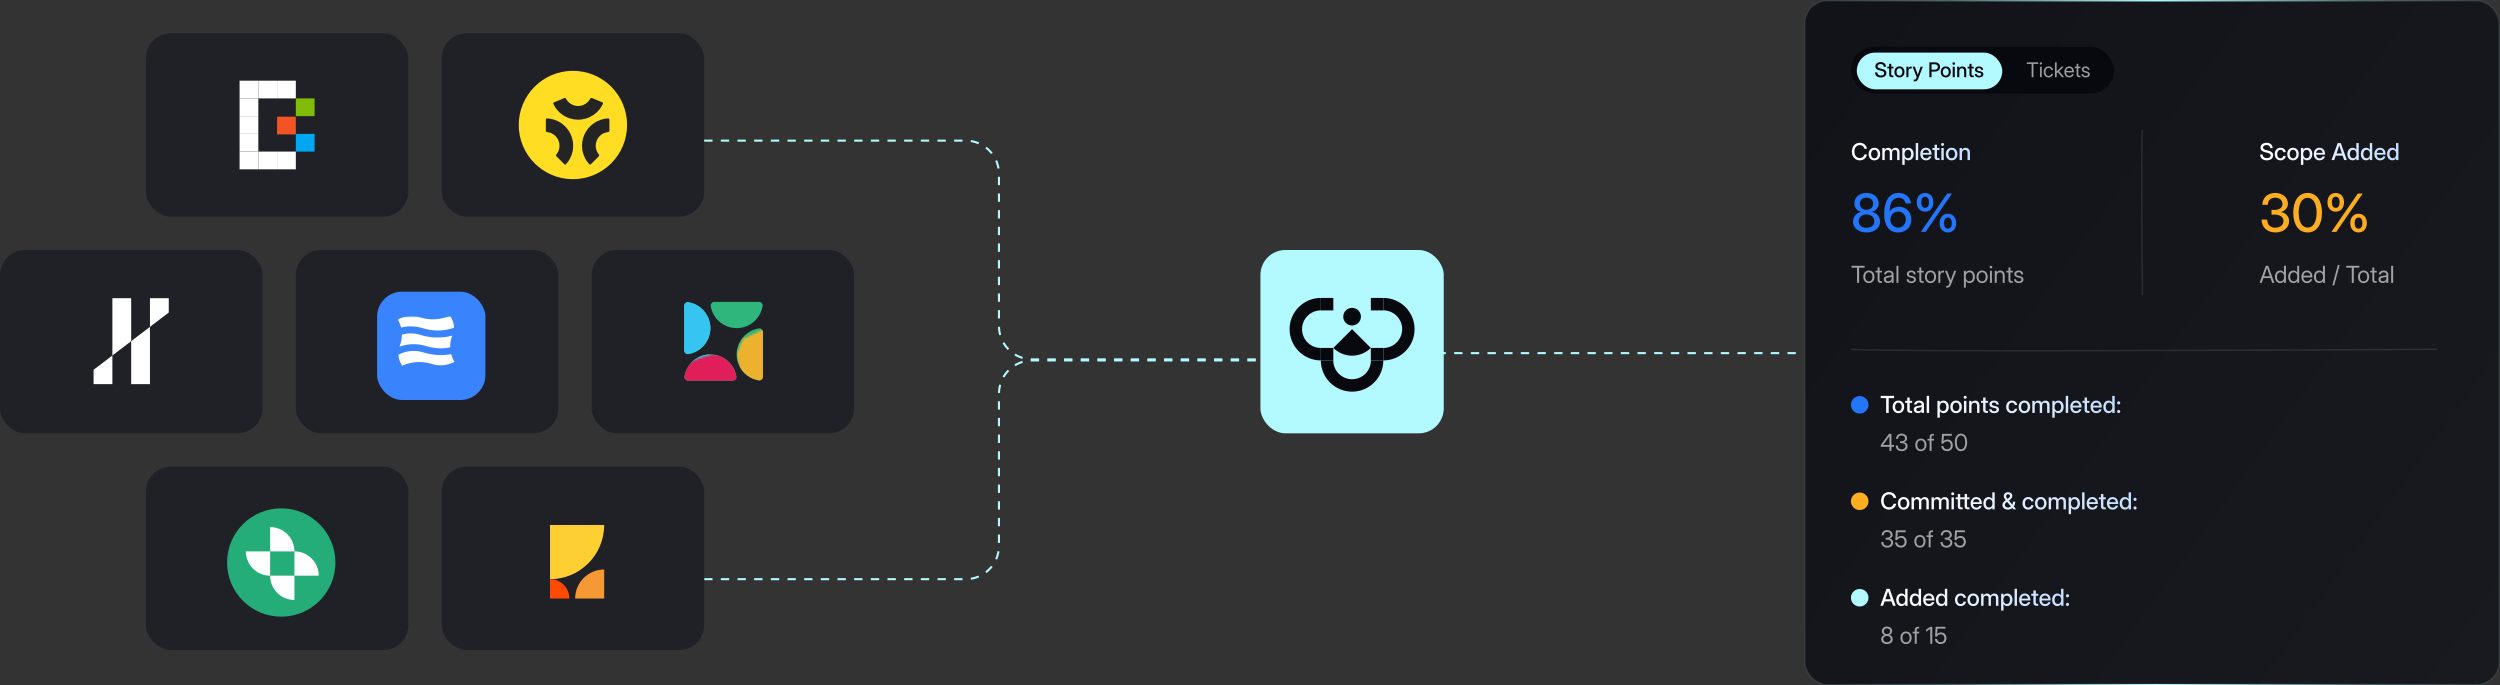 <svg width="1200" height="329" viewBox="0 0 1200 329" fill="none" xmlns="http://www.w3.org/2000/svg">
<rect x="0" y="0" width="1200" height="329" fill="#333333" stroke="none"/>
<rect x="70" y="16" width="126" height="88" rx="12" fill="#202126"/>
<rect x="142" y="47.237" width="9" height="8.509" fill="#81BC08"/>
<rect x="133" y="38.727" width="9" height="8.509" fill="white"/>
<rect x="124" y="38.727" width="9" height="8.509" fill="white"/>
<rect x="115" y="38.727" width="9" height="8.509" fill="white"/>
<rect x="115" y="47.237" width="9" height="8.509" fill="white"/>
<rect x="115" y="55.746" width="9" height="8.509" fill="white"/>
<rect x="115" y="64.254" width="9" height="8.509" fill="white"/>
<rect x="115" y="72.763" width="9" height="8.509" fill="white"/>
<rect x="124" y="72.763" width="9" height="8.509" fill="white"/>
<rect x="133" y="72.763" width="9" height="8.509" fill="white"/>
<rect x="142" y="64.254" width="9" height="8.509" fill="#01A7F0"/>
<rect x="133" y="56" width="9" height="8.509" fill="#F35425"/>
<rect x="70" y="224" width="126" height="88" rx="12" fill="#202126"/>
<circle cx="135" cy="270" r="26" fill="#25AD79"/>
<path d="M141.33 287.996C139.798 287.996 138.281 287.694 136.866 287.108C135.45 286.522 134.164 285.662 133.081 284.579C131.998 283.496 131.138 282.21 130.552 280.794C129.966 279.379 129.664 277.862 129.664 276.33L141.33 276.33L141.33 287.996Z" fill="white"/>
<path d="M129.666 276.332C128.134 276.332 126.617 276.031 125.201 275.444C123.786 274.858 122.5 273.999 121.417 272.915C120.334 271.832 119.474 270.546 118.888 269.131C118.302 267.715 118 266.198 118 264.667L129.666 264.667L129.666 276.332Z" fill="white"/>
<path d="M152.998 276.332C152.998 274.8 152.696 273.283 152.11 271.868C151.524 270.453 150.664 269.167 149.581 268.083C148.498 267 147.212 266.141 145.796 265.555C144.381 264.968 142.864 264.667 141.332 264.667V276.332H152.998Z" fill="white"/>
<path d="M141.33 264.666C141.33 263.134 141.028 261.617 140.442 260.201C139.856 258.786 138.996 257.5 137.913 256.417C136.83 255.334 135.544 254.474 134.128 253.888C132.713 253.302 131.196 253 129.664 253V264.666H141.33Z" fill="white"/>
<rect y="120" width="126" height="88" rx="12" fill="#202126"/>
<path d="M44.922 184.376L44.922 177.504L53.942 170.632L53.942 184.376L44.922 184.376Z" fill="white"/>
<path d="M62.961 184.376L62.961 163.76L71.981 156.887L71.981 184.376L62.961 184.376Z" fill="white"/>
<path d="M81.001 143.143L81.001 150.015L71.981 156.887L71.981 143.143L81.001 143.143Z" fill="white"/>
<path d="M62.961 143.143L62.961 163.76L53.942 170.632L53.942 143.143L62.961 143.143Z" fill="white"/>
<rect x="212" y="16" width="126" height="88" rx="12" fill="#202126"/>
<circle cx="275" cy="60" r="26" fill="#FFDD22"/>
<mask id="mask0_199_23108" style="mask-type:alpha" maskUnits="userSpaceOnUse" x="260" y="46" width="34" height="34">
<rect x="260" y="46" width="34" height="34" fill="#242424"/>
</mask>
<g mask="url(#mask0_199_23108)">
<path d="M309.335 73.931H304.567V51.591H310.869L314.504 59.894L316.604 66.529L318.705 59.894L322.339 51.591H328.641V73.931H323.873V65.562L324.54 56.559L321.872 63.995L319.105 70.063H314.104L311.336 63.995L308.635 56.559L309.335 65.562V73.931Z" fill="#242424"/>
<path d="M339.015 74.264C333.813 74.264 330.646 70.797 330.646 65.762C330.646 60.727 333.813 57.259 338.615 57.259C343.816 57.259 346.417 60.727 346.417 64.995C346.417 65.695 346.35 66.629 346.25 66.996H335.114C335.414 69.296 336.948 70.397 339.082 70.397C341.382 70.397 342.616 69.396 343.216 67.996L346.117 70.897C344.883 72.664 342.683 74.264 339.015 74.264ZM338.648 60.927C336.614 60.927 335.347 62.061 335.114 64.261H342.116C341.949 62.094 340.782 60.927 338.648 60.927Z" fill="#242424"/>
<path d="M354.634 74.264C351.033 74.264 349.333 72.13 349.333 69.096V61.227H346.899V57.593H349.333V55.659L354.101 53.158V57.593H358.635V61.227H354.101V68.229C354.101 69.563 354.768 70.03 355.701 70.03C356.735 70.03 357.635 69.196 358.135 68.296L359.502 72.197C358.802 73.097 357.135 74.264 354.634 74.264Z" fill="#242424"/>
<path d="M365.096 73.931H360.328V57.593H365.096V62.728C365.63 59.993 367.23 57.259 370.364 57.259C372.765 57.259 374.099 58.793 374.099 61.361C374.099 63.128 373.565 64.528 373.165 65.162H368.564C369.164 64.561 369.731 63.395 369.731 62.461C369.731 61.527 369.297 60.827 368.264 60.827C366.63 60.827 365.096 62.594 365.096 65.295V73.931Z" fill="#242424"/>
<path d="M380.156 55.659H375.388V51.591H380.156V55.659ZM380.156 73.931H375.388V57.593H380.156V73.931Z" fill="#242424"/>
<path d="M386.73 73.931H381.361L386.996 65.829L381.595 57.593H386.963L388.764 60.46L390.364 63.595L391.798 60.694L393.665 57.593H399L393.465 65.762L398.967 73.931H393.598L391.598 70.663L390.064 67.896L388.664 70.597L386.73 73.931Z" fill="#242424"/>
<path d="M289.08 49.092C289.385 49.218 289.531 49.567 289.392 49.866C288.382 52.033 286.797 53.886 284.806 55.222C282.649 56.669 280.111 57.444 277.514 57.449C274.916 57.454 272.376 56.688 270.213 55.249C268.217 53.92 266.626 52.073 265.607 49.91C265.467 49.612 265.612 49.261 265.917 49.135L270.876 47.07C271.181 46.943 271.528 47.088 271.682 47.38C272.192 48.347 272.936 49.174 273.851 49.783C274.933 50.502 276.203 50.885 277.502 50.883C278.8 50.88 280.069 50.493 281.148 49.769C282.06 49.157 282.802 48.327 283.309 47.359C283.461 47.066 283.808 46.919 284.113 47.045L289.08 49.092Z" fill="#242424"/>
<path d="M262 57.418C262 57.088 262.267 56.819 262.597 56.834C264.985 56.943 267.302 57.702 269.296 59.034C271.456 60.477 273.139 62.528 274.133 64.928C275.127 67.328 275.387 69.968 274.881 72.516C274.413 74.868 273.311 77.043 271.699 78.809C271.477 79.052 271.097 79.051 270.864 78.818L267.065 75.019C266.832 74.786 266.835 74.41 267.046 74.156C267.745 73.317 268.226 72.313 268.44 71.235C268.694 69.961 268.564 68.641 268.067 67.441C267.57 66.241 266.728 65.215 265.648 64.494C264.734 63.883 263.684 63.514 262.596 63.414C262.268 63.384 262 63.12 262 62.79V57.418Z" fill="#242424"/>
<path d="M291.911 56.834C292.24 56.819 292.507 57.088 292.507 57.418V62.79C292.507 63.12 292.24 63.384 291.911 63.414C290.823 63.514 289.773 63.883 288.859 64.494C287.779 65.215 286.938 66.241 286.441 67.441C285.944 68.641 285.814 69.961 286.067 71.235C286.282 72.313 286.762 73.317 287.462 74.156C287.673 74.41 287.675 74.786 287.442 75.019L283.643 78.818C283.41 79.051 283.031 79.052 282.809 78.809C281.197 77.043 280.095 74.868 279.627 72.516C279.12 69.968 279.38 67.328 280.374 64.928C281.368 62.528 283.051 60.477 285.211 59.034C287.205 57.702 289.523 56.943 291.911 56.834Z" fill="#242424"/>
</g>
<rect x="605" y="120" width="88" height="88" rx="12" fill="#B2FAFF"/>
<path d="M634 143C632.03 143 630.08 143.388 628.26 144.142C626.44 144.896 624.786 146.001 623.393 147.393C622.001 148.786 620.896 150.44 620.142 152.26C619.388 154.08 619 156.03 619 158C619 159.97 619.388 161.92 620.142 163.74C620.896 165.56 622.001 167.214 623.393 168.607C624.786 169.999 626.44 171.104 628.26 171.858C630.08 172.612 632.03 173 634 173L634 167.02C632.815 167.02 631.642 166.787 630.548 166.334C629.454 165.88 628.459 165.216 627.622 164.378C626.784 163.541 626.12 162.546 625.666 161.452C625.213 160.358 624.98 159.185 624.98 158C624.98 156.815 625.213 155.642 625.666 154.548C626.12 153.454 626.784 152.459 627.622 151.622C628.459 150.784 629.454 150.12 630.548 149.666C631.642 149.213 632.815 148.98 634 148.98L634 143Z" fill="#08090F"/>
<path d="M634 173C634 174.97 634.388 176.92 635.142 178.74C635.896 180.56 637.001 182.214 638.393 183.607C639.786 184.999 641.44 186.104 643.26 186.858C645.08 187.612 647.03 188 649 188C650.97 188 652.92 187.612 654.74 186.858C656.56 186.104 658.214 184.999 659.607 183.607C660.999 182.214 662.104 180.56 662.858 178.74C663.612 176.92 664 174.97 664 173L658.029 173C658.029 174.186 657.796 175.36 657.342 176.455C656.888 177.551 656.223 178.546 655.385 179.385C654.546 180.223 653.551 180.888 652.455 181.342C651.36 181.796 650.186 182.029 649 182.029C647.814 182.029 646.64 181.796 645.545 181.342C644.449 180.888 643.454 180.223 642.615 179.385C641.777 178.546 641.112 177.551 640.658 176.455C640.204 175.36 639.971 174.186 639.971 173L634 173Z" fill="#08090F"/>
<path d="M664 173C665.97 173 667.92 172.612 669.74 171.858C671.56 171.104 673.214 169.999 674.607 168.607C675.999 167.214 677.104 165.56 677.858 163.74C678.612 161.92 679 159.97 679 158C679 156.03 678.612 154.08 677.858 152.26C677.104 150.44 675.999 148.786 674.607 147.393C673.214 146.001 671.56 144.896 669.74 144.142C667.92 143.388 665.97 143 664 143L664 148.971C665.186 148.971 666.36 149.205 667.455 149.659C668.55 150.112 669.546 150.777 670.384 151.616C671.223 152.454 671.888 153.45 672.341 154.545C672.795 155.64 673.029 156.814 673.029 158C673.029 159.186 672.795 160.36 672.341 161.455C671.888 162.55 671.223 163.546 670.384 164.384C669.546 165.223 668.55 165.888 667.455 166.341C666.36 166.795 665.186 167.029 664 167.029L664 173Z" fill="#08090F"/>
<rect x="634" y="143" width="6" height="6" fill="#08090F"/>
<rect x="634" y="167" width="6" height="6" fill="#08090F"/>
<rect x="658" y="167" width="6" height="6" fill="#08090F"/>
<rect x="658" y="143" width="6" height="6" fill="#08090F"/>
<path d="M640 167C641.182 168.182 642.585 169.119 644.129 169.759C645.673 170.399 647.329 170.728 649 170.728C650.671 170.728 652.327 170.399 653.871 169.759C655.415 169.119 656.818 168.182 658 167L649 158L640 167Z" fill="#08090F"/>
<circle cx="649" cy="152" r="4.243" transform="rotate(135 649 152)" fill="#08090F"/>
<path d="M338 67.5H463.5C472.337 67.5 479.5 74.663 479.5 83.5V156.5C479.5 165.337 486.663 172.5 495.5 172.5H603" stroke="#B2FAFF" stroke-dasharray="4 4"/>
<path d="M338 278H463.5C472.337 278 479.5 270.837 479.5 262V189C479.5 180.163 486.663 173 495.5 173H603" stroke="#B2FAFF" stroke-dasharray="4 4"/>
<rect x="212" y="224" width="126" height="88" rx="12" fill="#202126"/>
<path d="M264 252H290.005C290.005 266.362 278.362 278.005 264 278.005V252Z" fill="#FECF33"/>
<path d="M290.004 287.293L276.073 287.293C276.073 279.599 282.31 273.362 290.004 273.362L290.004 287.293Z" fill="#F69833"/>
<path d="M264 287.293H273.287C273.287 282.164 269.129 278.005 264 278.005V287.293Z" fill="#FF4A00"/>
<rect x="142" y="120" width="126" height="88" rx="12" fill="#202126"/>
<rect x="181" y="140" width="52" height="52" rx="12" fill="#3983FC"/>
<mask id="mask1_199_23108" style="mask-type:alpha" maskUnits="userSpaceOnUse" x="190" y="152" width="33" height="28">
<rect x="190.75" y="152" width="31.5" height="28" fill="black"/>
</mask>
<g mask="url(#mask1_199_23108)">
<path d="M203.01 157.565C207.86 159.086 213.09 159.002 217.892 157.353C217.94 155.621 217.417 153.888 216.513 152.324L216.038 151.479C215.895 151.521 215.705 151.605 215.61 151.69C211.236 153.55 206.291 153.803 201.678 152.324C198.445 151.31 194.927 151.563 191.883 152.916L190.933 153.338C190.98 153.465 191.075 153.634 191.17 153.719C191.741 154.818 192.216 156.001 192.549 157.227C195.878 156.381 199.586 156.466 203.01 157.565Z" fill="white"/>
<path d="M216.611 169.99C212.189 170.793 207.625 170.54 203.203 169.145C199.637 168.004 195.643 168.258 192.219 169.779L191.173 170.286C191.268 171.808 191.744 173.329 192.552 174.724L193.027 175.569C193.17 175.527 193.36 175.443 193.455 175.358C197.83 173.498 202.775 173.245 207.387 174.724C210.62 175.738 214.186 175.527 217.182 174.132L218.133 173.71C217.42 172.569 216.944 171.301 216.611 169.99Z" fill="white"/>
<path d="M191.742 166.398C195.784 164.919 200.301 164.792 204.437 166.102C208.241 167.286 212.283 167.497 216.087 166.736C216.039 164.834 216.324 162.975 217.085 161.115C212.093 162.425 206.72 162.298 201.727 160.734C198.874 159.805 195.736 159.805 192.883 160.65C192.931 162.467 192.55 164.327 191.837 166.144C191.837 166.144 191.79 166.271 191.742 166.398Z" fill="white"/>
</g>
<rect x="284" y="120" width="126" height="88" rx="12" fill="#202126"/>
<path d="M351.612 182.713C352.711 182.713 353.618 181.816 353.446 180.73C353.03 178.122 351.802 175.691 349.91 173.799C347.546 171.435 344.34 170.107 340.996 170.107C337.653 170.107 334.447 171.435 332.083 173.799C330.191 175.691 328.963 178.122 328.547 180.73C328.375 181.816 329.282 182.713 330.381 182.713L351.612 182.713Z" fill="#2EB67D"/>
<path d="M366.208 159.491C366.208 158.392 365.312 157.485 364.226 157.658C361.617 158.073 359.186 159.301 357.295 161.193C354.93 163.557 353.602 166.763 353.602 170.107C353.602 173.45 354.93 176.656 357.295 179.02C359.186 180.912 361.617 182.14 364.226 182.556C365.312 182.729 366.208 181.821 366.208 180.722L366.208 159.491Z" fill="#2EB67D"/>
<path d="M342.987 144.895C341.888 144.895 340.98 145.792 341.153 146.877C341.569 149.486 342.797 151.917 344.689 153.809C347.053 156.173 350.259 157.501 353.602 157.501C356.946 157.501 360.152 156.173 362.516 153.809C364.408 151.917 365.636 149.486 366.051 146.877C366.224 145.792 365.317 144.895 364.218 144.895L342.987 144.895Z" fill="#2EB67D"/>
<path d="M328.391 168.116C328.391 169.216 329.287 170.123 330.373 169.95C332.982 169.535 335.413 168.306 337.304 166.415C339.668 164.051 340.996 160.844 340.996 157.501C340.996 154.158 339.668 150.951 337.304 148.587C335.413 146.696 332.982 145.467 330.373 145.052C329.287 144.879 328.391 145.786 328.391 146.885L328.391 168.116Z" fill="#2EB67D"/>
<mask id="mask2_199_23108" style="mask-type:alpha" maskUnits="userSpaceOnUse" x="321" y="142" width="24" height="33">
<path d="M341.073 149.408L331.649 142.497C328.507 145.22 322.099 151.293 321.596 153.806C320.968 156.948 320.968 165.115 321.596 169.513C322.224 173.911 328.507 174.539 329.136 174.539C329.638 174.539 336.884 172.026 340.445 170.77L344.843 160.089L341.073 149.408Z" fill="#36C5F0"/>
</mask>
<g mask="url(#mask2_199_23108)">
<path d="M351.612 182.713C352.711 182.713 353.618 181.816 353.446 180.73C353.03 178.122 351.802 175.691 349.91 173.799C347.546 171.435 344.34 170.107 340.996 170.107C337.653 170.107 334.447 171.435 332.083 173.799C330.191 175.691 328.963 178.122 328.547 180.73C328.375 181.816 329.282 182.713 330.381 182.713L351.612 182.713Z" fill="#36C5F0"/>
<path d="M366.208 159.491C366.208 158.392 365.312 157.485 364.226 157.658C361.617 158.073 359.186 159.301 357.295 161.193C354.93 163.557 353.602 166.763 353.602 170.107C353.602 173.45 354.93 176.656 357.295 179.02C359.186 180.912 361.617 182.14 364.226 182.556C365.312 182.729 366.208 181.821 366.208 180.722L366.208 159.491Z" fill="#36C5F0"/>
<path d="M342.987 144.895C341.888 144.895 340.98 145.792 341.153 146.877C341.569 149.486 342.797 151.917 344.689 153.809C347.053 156.173 350.259 157.501 353.602 157.501C356.946 157.501 360.152 156.173 362.516 153.809C364.408 151.917 365.636 149.486 366.051 146.877C366.224 145.792 365.317 144.895 364.218 144.895L342.987 144.895Z" fill="#36C5F0"/>
<path d="M328.391 168.116C328.391 169.216 329.287 170.123 330.373 169.95C332.982 169.535 335.413 168.306 337.304 166.415C339.668 164.051 340.996 160.844 340.996 157.501C340.996 154.158 339.668 150.951 337.304 148.587C335.413 146.696 332.982 145.467 330.373 145.052C329.287 144.879 328.391 145.786 328.391 146.885L328.391 168.116Z" fill="#36C5F0"/>
</g>
<mask id="mask3_199_23108" style="mask-type:alpha" maskUnits="userSpaceOnUse" x="325" y="170" width="33" height="21">
<path d="M352.385 171.398L357.411 183.335L356.783 187.733C353.851 188.571 347.358 190.246 344.845 190.246C341.704 190.246 336.05 190.874 330.395 190.246C325.871 189.743 325.578 187.942 325.997 187.105C326.416 184.592 327.379 179.063 327.882 177.052C328.51 174.539 333.536 173.283 334.165 172.654C334.793 172.026 341.704 170.141 342.961 170.141C343.966 170.141 349.662 170.979 352.385 171.398Z" fill="#E01E5A"/>
</mask>
<g mask="url(#mask3_199_23108)">
<path d="M351.616 182.712C352.715 182.712 353.622 181.815 353.449 180.73C353.034 178.121 351.806 175.69 349.914 173.798C347.55 171.434 344.344 170.106 341 170.106C337.657 170.106 334.451 171.434 332.087 173.798C330.195 175.69 328.967 178.121 328.551 180.73C328.378 181.815 329.286 182.712 330.385 182.712L351.616 182.712Z" fill="#E01E5A"/>
<path d="M366.212 159.491C366.212 158.392 365.315 157.484 364.23 157.657C361.621 158.073 359.19 159.301 357.298 161.193C354.934 163.557 353.606 166.763 353.606 170.106C353.606 173.45 354.934 176.656 357.298 179.02C359.19 180.912 361.621 182.14 364.23 182.555C365.315 182.728 366.212 181.821 366.212 180.722L366.212 159.491Z" fill="#E01E5A"/>
<path d="M342.991 144.895C341.892 144.895 340.984 145.791 341.157 146.877C341.573 149.486 342.801 151.917 344.693 153.808C347.057 156.172 350.263 157.5 353.606 157.5C356.95 157.5 360.156 156.172 362.52 153.808C364.412 151.917 365.64 149.486 366.055 146.877C366.228 145.791 365.321 144.895 364.222 144.895L342.991 144.895Z" fill="#E01E5A"/>
<path d="M328.395 168.116C328.395 169.215 329.291 170.122 330.377 169.949C332.986 169.534 335.417 168.306 337.308 166.414C339.672 164.05 341 160.844 341 157.5C341 154.157 339.672 150.951 337.308 148.587C335.417 146.695 332.986 145.467 330.377 145.051C329.291 144.878 328.395 145.786 328.395 146.885L328.395 168.116Z" fill="#E01E5A"/>
</g>
<mask id="mask4_199_23108" style="mask-type:alpha" maskUnits="userSpaceOnUse" x="353" y="157" width="23" height="35">
<path d="M356.782 162.602L367.463 157.576C369.138 160.927 372.615 168.633 373.117 172.654C373.746 177.681 375.002 187.733 375.002 188.99C375.002 189.995 367.882 191.084 364.321 191.503L356.154 181.45C355.316 177.89 353.641 170.644 353.641 170.141C353.641 169.639 355.735 164.906 356.782 162.602Z" fill="#D9D9D9"/>
</mask>
<g mask="url(#mask4_199_23108)">
<path d="M351.616 182.713C352.715 182.713 353.622 181.816 353.449 180.73C353.034 178.122 351.806 175.691 349.914 173.799C347.55 171.435 344.344 170.107 341 170.107C337.657 170.107 334.451 171.435 332.087 173.799C330.195 175.691 328.967 178.122 328.551 180.73C328.378 181.816 329.286 182.713 330.385 182.713L351.616 182.713Z" fill="#ECB22E"/>
<path d="M366.212 159.491C366.212 158.392 365.315 157.485 364.23 157.658C361.621 158.073 359.19 159.301 357.298 161.193C354.934 163.557 353.606 166.763 353.606 170.107C353.606 173.45 354.934 176.656 357.298 179.02C359.19 180.912 361.621 182.14 364.23 182.556C365.315 182.729 366.212 181.821 366.212 180.722L366.212 159.491Z" fill="#ECB22E"/>
<path d="M342.991 144.895C341.892 144.895 340.984 145.792 341.157 146.877C341.573 149.486 342.801 151.917 344.693 153.809C347.057 156.173 350.263 157.501 353.606 157.501C356.95 157.501 360.156 156.173 362.52 153.809C364.412 151.917 365.64 149.486 366.055 146.877C366.228 145.792 365.321 144.895 364.222 144.895L342.991 144.895Z" fill="#ECB22E"/>
<path d="M328.395 168.116C328.395 169.216 329.291 170.123 330.377 169.95C332.986 169.535 335.417 168.306 337.308 166.415C339.672 164.051 341 160.844 341 157.501C341 154.158 339.672 150.951 337.308 148.587C335.417 146.696 332.986 145.467 330.377 145.052C329.291 144.879 328.395 145.786 328.395 146.885L328.395 168.116Z" fill="#ECB22E"/>
</g>
<rect x="866.351" y="0.351" width="333.209" height="328.298" rx="10.873" fill="url(#paint0_linear_199_23108)"/>
<rect x="866.351" y="0.351" width="333.209" height="328.298" rx="10.873" stroke="url(#paint1_linear_199_23108)" stroke-width="0.701"/>
<rect x="888.449" y="22.448" width="126.269" height="22.448" rx="11.224" fill="#08090F"/>
<rect x="891.254" y="25.254" width="69.836" height="17.612" rx="8.806" fill="#B2FAFF"/>
<path d="M902.798 37.175C901.087 37.175 900.032 36.254 900.032 34.744H901.096C901.101 35.689 901.729 36.245 902.798 36.245C903.767 36.245 904.405 35.799 904.405 35.104C904.405 34.552 904.026 34.236 903.033 34.001L902.252 33.814C900.808 33.473 900.175 32.874 900.175 31.886C900.175 30.63 901.187 29.8 902.722 29.8C904.261 29.8 905.234 30.658 905.278 32.054H904.247C904.194 31.234 903.609 30.73 902.707 30.73C901.844 30.73 901.235 31.186 901.235 31.833C901.235 32.351 901.619 32.648 902.602 32.883L903.374 33.066C904.808 33.406 905.469 34.025 905.469 35.046C905.469 36.331 904.419 37.175 902.798 37.175ZM908.841 31.996V32.831H907.814V35.722C907.814 36.096 907.944 36.226 908.347 36.226H908.841V37.06H908.203C907.253 37.06 906.798 36.667 906.798 35.852V32.831H905.906V31.996H906.798V30.615H907.814V31.996H908.841ZM911.732 37.175C910.284 37.175 909.306 36.096 909.306 34.538C909.306 32.97 910.284 31.881 911.732 31.881C913.18 31.881 914.154 32.97 914.154 34.538C914.154 36.096 913.18 37.175 911.732 37.175ZM911.732 36.302C912.6 36.302 913.132 35.612 913.132 34.538C913.132 33.449 912.595 32.754 911.732 32.754C910.869 32.754 910.332 33.449 910.332 34.538C910.332 35.617 910.864 36.302 911.732 36.302ZM915.051 37.06V31.996H916.019V32.816H916.038C916.225 32.265 916.619 31.934 917.261 31.934C917.415 31.934 917.549 31.948 917.63 31.958V32.903C917.554 32.888 917.333 32.855 917.098 32.855C916.528 32.855 916.062 33.243 916.062 34.068V37.06H915.051ZM918.561 39.065V38.211H919.107C919.424 38.211 919.611 38.038 919.764 37.626L919.995 37.026L918.038 31.996H919.122L920.134 34.773C920.268 35.151 920.393 35.53 920.517 35.909C920.642 35.53 920.771 35.151 920.906 34.773L921.903 31.996H922.973L920.671 37.947C920.388 38.681 919.889 39.065 919.203 39.065H918.561ZM926.085 37.06V29.915H928.732C930.261 29.915 931.221 30.773 931.221 32.14C931.221 33.511 930.228 34.37 928.698 34.37H927.149V37.06H926.085ZM927.149 33.449H928.679C929.6 33.449 930.17 32.946 930.17 32.14C930.17 31.334 929.6 30.84 928.679 30.84H927.149V33.449ZM933.973 37.175C932.525 37.175 931.547 36.096 931.547 34.538C931.547 32.97 932.525 31.881 933.973 31.881C935.421 31.881 936.395 32.97 936.395 34.538C936.395 36.096 935.421 37.175 933.973 37.175ZM933.973 36.302C934.841 36.302 935.373 35.612 935.373 34.538C935.373 33.449 934.836 32.754 933.973 32.754C933.11 32.754 932.573 33.449 932.573 34.538C932.573 35.617 933.105 36.302 933.973 36.302ZM937.291 37.06V31.996H938.303V37.06H937.291ZM937.795 31.123C937.435 31.123 937.157 30.85 937.157 30.505C937.157 30.155 937.435 29.881 937.795 29.881C938.155 29.881 938.438 30.155 938.438 30.505C938.438 30.85 938.155 31.123 937.795 31.123ZM940.461 34.145V37.06H939.449V31.996H940.442V32.759C940.787 32.183 941.305 31.895 941.972 31.895C943.012 31.895 943.804 32.581 943.804 33.905V37.06H942.792V34.029C942.792 33.219 942.384 32.802 941.684 32.802C940.993 32.802 940.461 33.205 940.461 34.145ZM947.386 31.996V32.831H946.359V35.722C946.359 36.096 946.489 36.226 946.892 36.226H947.386V37.06H946.748C945.798 37.06 945.343 36.667 945.343 35.852V32.831H944.451V31.996H945.343V30.615H946.359V31.996H947.386ZM949.975 37.18C948.815 37.18 947.932 36.619 947.86 35.521H948.858C948.915 36.067 949.299 36.374 949.956 36.374C950.599 36.374 950.997 36.082 950.997 35.679C950.997 35.334 950.704 35.132 950.268 35.036L949.429 34.849C948.474 34.638 947.976 34.154 947.976 33.401C947.976 32.505 948.752 31.886 949.913 31.886C951.054 31.886 951.869 32.519 951.898 33.54H950.929C950.92 33.046 950.527 32.687 949.927 32.687C949.352 32.687 948.987 32.994 948.987 33.382C948.987 33.722 949.261 33.929 949.716 34.034L950.579 34.226C951.567 34.447 952.018 34.888 952.018 35.621C952.018 36.585 951.155 37.18 949.975 37.18Z" fill="#08090F"/>
<path d="M972.865 30.682V29.915H978.379V30.682H976.058V37.06H975.195V30.682H972.865ZM979.223 37.06V31.996H980.039V37.06H979.223ZM979.631 31.008C979.324 31.008 979.075 30.759 979.075 30.452C979.075 30.145 979.324 29.896 979.631 29.896C979.938 29.896 980.187 30.145 980.187 30.452C980.187 30.759 979.938 31.008 979.631 31.008ZM983.338 37.175C981.933 37.175 980.988 36.082 980.988 34.538C980.988 32.984 981.933 31.881 983.338 31.881C984.489 31.881 985.333 32.624 985.472 33.646H984.647C984.527 33.051 984.086 32.62 983.338 32.62C982.384 32.62 981.813 33.377 981.813 34.538C981.813 35.689 982.379 36.437 983.338 36.437C984.095 36.437 984.474 36.029 984.633 35.41H985.472C985.333 36.408 984.479 37.175 983.338 37.175ZM986.388 37.06V29.915H987.203V34.274H987.212L989.567 31.996H990.622L988.392 34.164L990.785 37.06H989.749L987.769 34.677L987.203 35.19V37.06H986.388ZM993.245 37.175C991.758 37.175 990.895 36.063 990.895 34.538C990.895 32.998 991.845 31.881 993.188 31.881C994.597 31.881 995.489 32.965 995.489 34.538V34.763H991.701C991.739 35.756 992.286 36.437 993.245 36.437C993.964 36.437 994.434 36.072 994.588 35.545H995.403C995.211 36.513 994.348 37.175 993.245 37.175ZM991.711 34.063H994.674C994.588 33.171 994.022 32.61 993.188 32.61C992.358 32.61 991.797 33.171 991.711 34.063ZM998.63 31.996V32.696H997.604V35.832C997.604 36.226 997.743 36.36 998.16 36.36H998.63V37.06H998.084C997.216 37.06 996.789 36.681 996.789 35.919V32.696H995.887V31.996H996.789V30.615H997.604V31.996H998.63ZM1001.15 37.175C1000.06 37.175 999.21 36.648 999.143 35.545H999.949C1000.01 36.149 1000.42 36.475 1001.13 36.475C1001.83 36.475 1002.27 36.149 1002.27 35.698C1002.27 35.315 1001.95 35.094 1001.5 34.989L1000.69 34.797C999.748 34.576 999.258 34.096 999.258 33.358C999.258 32.495 1000.01 31.881 1001.1 31.881C1002.15 31.881 1002.94 32.505 1002.97 33.511H1002.17C1002.16 32.974 1001.75 32.581 1001.1 32.581C1000.47 32.581 1000.07 32.926 1000.07 33.358C1000.07 33.742 1000.37 33.967 1000.86 34.082L1001.68 34.274C1002.64 34.504 1003.09 34.95 1003.09 35.679C1003.09 36.619 1002.25 37.175 1001.15 37.175Z" fill="white" fill-opacity="0.6"/>
<path d="M892.702 76.967C890.45 76.967 888.893 75.257 888.893 72.758C888.893 70.243 890.444 68.538 892.702 68.538C894.483 68.538 895.859 69.645 896.144 71.388H894.905C894.664 70.275 893.826 69.651 892.713 69.651C891.102 69.651 890.115 70.9 890.115 72.758C890.115 74.605 891.102 75.855 892.713 75.855C893.82 75.855 894.653 75.235 894.911 74.128H896.144C895.864 75.865 894.483 76.967 892.702 76.967ZM899.711 76.967C898.056 76.967 896.938 75.734 896.938 73.953C896.938 72.161 898.056 70.917 899.711 70.917C901.367 70.917 902.479 72.161 902.479 73.953C902.479 75.734 901.367 76.967 899.711 76.967ZM899.711 75.969C900.703 75.969 901.312 75.18 901.312 73.953C901.312 72.709 900.698 71.914 899.711 71.914C898.725 71.914 898.111 72.709 898.111 73.953C898.111 75.186 898.72 75.969 899.711 75.969ZM903.504 76.835V71.048H904.627V72.018C904.984 71.306 905.636 70.933 906.354 70.933C907.143 70.933 907.779 71.382 908.02 72.002C908.332 71.377 909.001 70.933 909.856 70.933C910.93 70.933 911.785 71.635 911.785 73.027V76.835H910.623V73.125C910.623 72.298 910.086 71.947 909.461 71.947C908.688 71.947 908.212 72.478 908.212 73.218V76.835H907.072V73.049C907.072 72.385 906.595 71.947 905.937 71.947C905.263 71.947 904.66 72.429 904.66 73.344V76.835H903.504ZM913.095 79.126V71.048H914.229V71.881H914.246C914.613 71.245 915.287 70.933 916.038 70.933C917.534 70.933 918.542 72.155 918.542 73.942C918.542 75.734 917.539 76.951 916.032 76.951C915.276 76.951 914.657 76.627 914.267 75.964H914.251V79.126H913.095ZM915.796 75.953C916.728 75.953 917.369 75.246 917.369 73.942C917.369 72.632 916.728 71.925 915.796 71.925C914.81 71.925 914.174 72.725 914.174 73.942C914.174 75.158 914.81 75.953 915.796 75.953ZM920.718 68.67V76.835H919.562V68.67H920.718ZM924.499 76.967C922.784 76.967 921.743 75.701 921.743 73.953C921.743 72.188 922.861 70.917 924.439 70.917C926.078 70.917 927.141 72.155 927.141 73.942V74.254H922.883C922.921 75.296 923.502 76.002 924.516 76.002C925.272 76.002 925.776 75.624 925.941 75.076H927.053C926.839 76.194 925.809 76.967 924.499 76.967ZM922.894 73.377H926.012C925.919 72.457 925.327 71.881 924.45 71.881C923.579 71.881 922.992 72.457 922.894 73.377ZM930.933 71.048V72.002H929.761V75.306C929.761 75.734 929.909 75.882 930.369 75.882H930.933V76.835H930.204C929.119 76.835 928.599 76.386 928.599 75.454V72.002H927.579V71.048H928.599V69.47H929.761V71.048H930.933ZM931.849 76.835V71.048H933.005V76.835H931.849ZM932.424 70.051C932.013 70.051 931.695 69.738 931.695 69.344C931.695 68.944 932.013 68.631 932.424 68.631C932.835 68.631 933.158 68.944 933.158 69.344C933.158 69.738 932.835 70.051 932.424 70.051ZM936.803 76.967C935.148 76.967 934.03 75.734 934.03 73.953C934.03 72.161 935.148 70.917 936.803 70.917C938.458 70.917 939.57 72.161 939.57 73.953C939.57 75.734 938.458 76.967 936.803 76.967ZM936.803 75.969C937.795 75.969 938.403 75.18 938.403 73.953C938.403 72.709 937.789 71.914 936.803 71.914C935.816 71.914 935.203 72.709 935.203 73.953C935.203 75.186 935.811 75.969 936.803 75.969ZM941.752 73.503V76.835H940.595V71.048H941.73V71.919C942.124 71.262 942.716 70.933 943.478 70.933C944.667 70.933 945.572 71.717 945.572 73.229V76.835H944.415V73.372C944.415 72.446 943.949 71.969 943.149 71.969C942.36 71.969 941.752 72.429 941.752 73.503Z" fill="url(#paint2_linear_199_23108)"/>
<path opacity="0.6" d="M888.723 128.472V127.595H895.026V128.472H892.373V135.761H891.387V128.472H888.723ZM897.064 135.892C895.459 135.892 894.379 134.643 894.379 132.878C894.379 131.102 895.459 129.842 897.064 129.842C898.67 129.842 899.75 131.102 899.75 132.878C899.75 134.643 898.67 135.892 897.064 135.892ZM897.064 135.048C898.161 135.048 898.807 134.188 898.807 132.878C898.807 131.557 898.155 130.686 897.064 130.686C895.974 130.686 895.322 131.552 895.322 132.878C895.322 134.193 895.968 135.048 897.064 135.048ZM903.361 129.973V130.774H902.189V134.358C902.189 134.807 902.348 134.961 902.824 134.961H903.361V135.761H902.737C901.745 135.761 901.257 135.328 901.257 134.456V130.774H900.227V129.973H901.257V128.395H902.189V129.973H903.361ZM906.261 135.848C905.11 135.848 904.244 135.251 904.244 134.095C904.244 132.768 905.384 132.527 906.546 132.374C907.647 132.226 908.003 132.27 908.003 131.826V131.771C908.003 131.141 907.532 130.686 906.721 130.686C905.915 130.686 905.356 131.13 905.312 131.705H904.364C904.414 130.648 905.351 129.864 906.721 129.864C908.069 129.864 908.924 130.626 908.924 131.771V135.761H908.003V134.939H907.981C907.768 135.355 907.313 135.848 906.261 135.848ZM906.392 135.015C907.532 135.015 908.003 134.325 908.003 133.569V132.845C907.861 132.977 907.165 133.081 906.502 133.174C905.833 133.267 905.197 133.497 905.197 134.15C905.197 134.692 905.652 135.015 906.392 135.015ZM911.237 127.595V135.761H910.305V127.595H911.237ZM917.441 135.892C916.202 135.892 915.227 135.289 915.15 134.029H916.07C916.136 134.719 916.608 135.092 917.419 135.092C918.219 135.092 918.718 134.719 918.718 134.204C918.718 133.766 918.361 133.514 917.846 133.393L916.914 133.174C915.84 132.922 915.281 132.374 915.281 131.53C915.281 130.543 916.142 129.842 917.38 129.842C918.586 129.842 919.49 130.554 919.523 131.705H918.613C918.602 131.091 918.126 130.642 917.38 130.642C916.668 130.642 916.213 131.037 916.213 131.53C916.213 131.968 916.553 132.226 917.112 132.357L918.043 132.577C919.15 132.84 919.655 133.349 919.655 134.182C919.655 135.257 918.701 135.892 917.441 135.892ZM923.387 129.973V130.774H922.214V134.358C922.214 134.807 922.373 134.961 922.85 134.961H923.387V135.761H922.762C921.77 135.761 921.282 135.328 921.282 134.456V130.774H920.252V129.973H921.282V128.395H922.214V129.973H923.387ZM926.637 135.892C925.031 135.892 923.951 134.643 923.951 132.878C923.951 131.102 925.031 129.842 926.637 129.842C928.242 129.842 929.322 131.102 929.322 132.878C929.322 134.643 928.242 135.892 926.637 135.892ZM926.637 135.048C927.733 135.048 928.379 134.188 928.379 132.878C928.379 131.557 927.727 130.686 926.637 130.686C925.546 130.686 924.894 131.552 924.894 132.878C924.894 134.193 925.541 135.048 926.637 135.048ZM930.407 135.761V129.973H931.295V130.883H931.317C931.531 130.286 931.986 129.886 932.709 129.886C932.879 129.886 933.027 129.908 933.104 129.919V130.85C933.027 130.828 932.802 130.785 932.534 130.785C931.892 130.785 931.339 131.217 931.339 132.198V135.761H930.407ZM934.167 138.052V137.229H934.737C935.093 137.229 935.334 137.016 935.52 136.533L935.838 135.711L933.597 129.973H934.605L935.855 133.306C936.019 133.738 936.173 134.171 936.321 134.604C936.474 134.171 936.633 133.738 936.792 133.306L938.02 129.973H939.011L936.343 136.835C936.041 137.613 935.466 138.052 934.737 138.052H934.167ZM942.672 138.052V129.973H943.582V130.828H943.593C943.966 130.182 944.673 129.864 945.424 129.864C946.931 129.864 947.934 131.08 947.934 132.867C947.934 134.648 946.931 135.87 945.424 135.87C944.673 135.87 944.032 135.552 943.615 134.884H943.604V138.052H942.672ZM945.281 135.032C946.284 135.032 946.991 134.287 946.991 132.867C946.991 131.448 946.284 130.697 945.281 130.697C944.207 130.697 943.527 131.557 943.527 132.867C943.527 134.177 944.207 135.032 945.281 135.032ZM951.408 135.892C949.802 135.892 948.723 134.643 948.723 132.878C948.723 131.102 949.802 129.842 951.408 129.842C953.014 129.842 954.094 131.102 954.094 132.878C954.094 134.643 953.014 135.892 951.408 135.892ZM951.408 135.048C952.504 135.048 953.151 134.188 953.151 132.878C953.151 131.557 952.499 130.686 951.408 130.686C950.318 130.686 949.665 131.552 949.665 132.878C949.665 134.193 950.312 135.048 951.408 135.048ZM955.179 135.761V129.973H956.11V135.761H955.179ZM955.645 128.844C955.294 128.844 955.009 128.559 955.009 128.209C955.009 127.858 955.294 127.573 955.645 127.573C955.995 127.573 956.28 127.858 956.28 128.209C956.28 128.559 955.995 128.844 955.645 128.844ZM958.423 132.374V135.761H957.491V129.973H958.401V130.823C958.801 130.165 959.388 129.864 960.122 129.864C961.289 129.864 962.248 130.626 962.248 132.166V135.761H961.317V132.231C961.317 131.228 960.813 130.719 959.947 130.719C959.103 130.719 958.423 131.207 958.423 132.374ZM966.156 129.973V130.774H964.983V134.358C964.983 134.807 965.142 134.961 965.619 134.961H966.156V135.761H965.531C964.539 135.761 964.051 135.328 964.051 134.456V130.774H963.021V129.973H964.051V128.395H964.983V129.973H966.156ZM969.033 135.892C967.795 135.892 966.819 135.289 966.742 134.029H967.663C967.729 134.719 968.2 135.092 969.011 135.092C969.811 135.092 970.31 134.719 970.31 134.204C970.31 133.766 969.954 133.514 969.439 133.393L968.507 133.174C967.433 132.922 966.874 132.374 966.874 131.53C966.874 130.543 967.734 129.842 968.973 129.842C970.179 129.842 971.083 130.554 971.116 131.705H970.206C970.195 131.091 969.718 130.642 968.973 130.642C968.26 130.642 967.806 131.037 967.806 131.53C967.806 131.968 968.145 132.226 968.704 132.357L969.636 132.577C970.743 132.84 971.247 133.349 971.247 134.182C971.247 135.257 970.294 135.892 969.033 135.892Z" fill="white"/>
<path d="M895.934 111.579C892.112 111.579 889.448 109.434 889.448 106.388C889.448 103.934 891.162 102.01 893.517 101.702C891.495 101.332 890.102 99.742 890.102 97.559C890.102 94.698 892.543 92.614 895.934 92.614C899.313 92.614 901.754 94.686 901.754 97.559C901.754 99.729 900.349 101.332 898.351 101.702C900.694 102.023 902.42 103.946 902.42 106.388C902.42 109.434 899.744 111.579 895.934 111.579ZM895.934 109.347C898.203 109.347 899.683 108.114 899.683 106.228C899.683 104.304 898.117 102.923 895.934 102.923C893.739 102.923 892.161 104.304 892.161 106.228C892.161 108.102 893.653 109.347 895.934 109.347ZM895.934 100.716C897.833 100.716 899.115 99.532 899.115 97.769C899.115 96.017 897.833 94.858 895.934 94.858C894.023 94.858 892.74 96.017 892.74 97.769C892.74 99.532 894.023 100.716 895.934 100.716ZM911.089 111.579C906.847 111.579 904.418 108.373 904.418 102.775C904.418 96.634 906.65 92.614 911.335 92.614C914.689 92.614 916.946 94.673 917.279 97.633H914.652C914.332 95.968 913.197 94.908 911.409 94.908C908.413 94.908 906.995 97.657 906.995 101.542H907.02C907.883 100.124 909.609 99.261 911.557 99.261C914.948 99.261 917.452 101.862 917.452 105.364C917.452 109.027 914.825 111.579 911.089 111.579ZM911.076 109.273C913.173 109.273 914.813 107.547 914.813 105.364C914.813 103.194 913.222 101.517 911.138 101.517C909.042 101.517 907.365 103.231 907.365 105.389C907.365 107.547 909.017 109.273 911.076 109.273ZM934.998 111.579C932.619 111.579 931.028 109.766 931.028 107.276V106.906C931.028 104.415 932.619 102.602 934.998 102.602C937.366 102.602 938.957 104.415 938.957 106.906V107.276C938.957 109.766 937.366 111.579 934.998 111.579ZM924.036 101.591C921.656 101.591 920.078 99.791 920.078 97.288V96.918C920.078 94.427 921.656 92.614 924.036 92.614C926.416 92.614 927.994 94.427 927.994 96.918V97.288C927.994 99.791 926.416 101.591 924.036 101.591ZM922.002 111.283L934.629 92.91H936.959L924.332 111.283H922.002ZM934.998 109.754C936.121 109.754 936.823 108.854 936.823 107.276V106.906C936.823 105.327 936.121 104.415 934.998 104.415C933.864 104.415 933.149 105.327 933.149 106.906V107.276C933.149 108.854 933.864 109.754 934.998 109.754ZM924.036 99.778C925.158 99.778 925.874 98.866 925.874 97.288V96.918C925.874 95.339 925.158 94.427 924.036 94.427C922.914 94.427 922.199 95.339 922.199 96.918V97.288C922.199 98.866 922.914 99.778 924.036 99.778Z" fill="#2375F9"/>
<path d="M1088.05 76.967C1086.09 76.967 1084.89 75.915 1084.89 74.188H1086.1C1086.11 75.268 1086.83 75.904 1088.05 75.904C1089.16 75.904 1089.89 75.394 1089.89 74.599C1089.89 73.969 1089.45 73.608 1088.32 73.339L1087.43 73.125C1085.78 72.736 1085.05 72.051 1085.05 70.922C1085.05 69.486 1086.21 68.538 1087.96 68.538C1089.72 68.538 1090.83 69.519 1090.88 71.114H1089.7C1089.64 70.177 1088.98 69.601 1087.95 69.601C1086.96 69.601 1086.26 70.122 1086.26 70.862C1086.26 71.454 1086.7 71.793 1087.83 72.062L1088.71 72.27C1090.35 72.659 1091.1 73.366 1091.1 74.534C1091.1 76.002 1089.9 76.967 1088.05 76.967ZM1094.64 76.967C1092.99 76.967 1091.88 75.723 1091.88 73.953C1091.88 72.172 1092.99 70.917 1094.64 70.917C1096.02 70.917 1097.03 71.799 1097.17 73.027H1096.02C1095.9 72.374 1095.43 71.914 1094.65 71.914C1093.65 71.914 1093.05 72.714 1093.05 73.953C1093.05 75.18 1093.65 75.969 1094.65 75.969C1095.44 75.969 1095.85 75.526 1096.01 74.852H1097.17C1097.04 76.057 1096.02 76.967 1094.64 76.967ZM1100.65 76.967C1098.99 76.967 1097.88 75.734 1097.88 73.953C1097.88 72.161 1098.99 70.917 1100.65 70.917C1102.3 70.917 1103.42 72.161 1103.42 73.953C1103.42 75.734 1102.3 76.967 1100.65 76.967ZM1100.65 75.969C1101.64 75.969 1102.25 75.18 1102.25 73.953C1102.25 72.709 1101.64 71.914 1100.65 71.914C1099.66 71.914 1099.05 72.709 1099.05 73.953C1099.05 75.186 1099.66 75.969 1100.65 75.969ZM1104.44 79.126V71.048H1105.58V71.881H1105.59C1105.96 71.245 1106.63 70.933 1107.38 70.933C1108.88 70.933 1109.89 72.155 1109.89 73.942C1109.89 75.734 1108.89 76.951 1107.38 76.951C1106.62 76.951 1106 76.627 1105.61 75.964H1105.6V79.126H1104.44ZM1107.14 75.953C1108.08 75.953 1108.72 75.246 1108.72 73.942C1108.72 72.632 1108.08 71.925 1107.14 71.925C1106.16 71.925 1105.52 72.725 1105.52 73.942C1105.52 75.158 1106.16 75.953 1107.14 75.953ZM1113.38 76.967C1111.66 76.967 1110.62 75.701 1110.62 73.953C1110.62 72.188 1111.74 70.917 1113.32 70.917C1114.96 70.917 1116.02 72.155 1116.02 73.942V74.254H1111.76C1111.8 75.296 1112.38 76.002 1113.4 76.002C1114.15 76.002 1114.66 75.624 1114.82 75.076H1115.93C1115.72 76.194 1114.69 76.967 1113.38 76.967ZM1111.77 73.377H1114.89C1114.8 72.457 1114.21 71.881 1113.33 71.881C1112.46 71.881 1111.87 72.457 1111.77 73.377ZM1119.13 76.835L1122.1 68.67H1123.57L1126.51 76.835H1125.19L1124.47 74.715H1121.17L1120.43 76.835H1119.13ZM1121.54 73.679H1124.11L1123.62 72.232C1123.39 71.558 1123.16 70.84 1122.84 69.782C1122.51 70.84 1122.27 71.558 1122.05 72.232L1121.54 73.679ZM1129.26 76.951C1127.75 76.951 1126.75 75.734 1126.75 73.942C1126.75 72.155 1127.76 70.933 1129.25 70.933C1130 70.933 1130.65 71.245 1131.03 71.887H1131.04V68.67H1132.19V76.835H1131.06V75.953H1131.05C1130.66 76.627 1130.01 76.951 1129.26 76.951ZM1129.49 75.953C1130.48 75.953 1131.11 75.158 1131.11 73.942C1131.11 72.725 1130.48 71.925 1129.49 71.925C1128.56 71.925 1127.92 72.632 1127.92 73.942C1127.92 75.246 1128.56 75.953 1129.49 75.953ZM1135.72 76.951C1134.22 76.951 1133.21 75.734 1133.21 73.942C1133.21 72.155 1134.22 70.933 1135.72 70.933C1136.47 70.933 1137.12 71.245 1137.49 71.887H1137.51V68.67H1138.66V76.835H1137.53V75.953H1137.52C1137.13 76.627 1136.48 76.951 1135.72 76.951ZM1135.96 75.953C1136.95 75.953 1137.58 75.158 1137.58 73.942C1137.58 72.725 1136.95 71.925 1135.96 71.925C1135.03 71.925 1134.39 72.632 1134.39 73.942C1134.39 75.246 1135.03 75.953 1135.96 75.953ZM1142.44 76.967C1140.72 76.967 1139.68 75.701 1139.68 73.953C1139.68 72.188 1140.8 70.917 1142.38 70.917C1144.02 70.917 1145.08 72.155 1145.08 73.942V74.254H1140.82C1140.86 75.296 1141.44 76.002 1142.45 76.002C1143.21 76.002 1143.71 75.624 1143.88 75.076H1144.99C1144.78 76.194 1143.75 76.967 1142.44 76.967ZM1140.83 73.377H1143.95C1143.86 72.457 1143.26 71.881 1142.39 71.881C1141.52 71.881 1140.93 72.457 1140.83 73.377ZM1148.31 76.951C1146.8 76.951 1145.8 75.734 1145.8 73.942C1145.8 72.155 1146.81 70.933 1148.3 70.933C1149.05 70.933 1149.7 71.245 1150.08 71.887H1150.09V68.67H1151.24V76.835H1150.11V75.953H1150.1C1149.71 76.627 1149.06 76.951 1148.31 76.951ZM1148.54 75.953C1149.53 75.953 1150.16 75.158 1150.16 73.942C1150.16 72.725 1149.53 71.925 1148.54 71.925C1147.61 71.925 1146.97 72.632 1146.97 73.942C1146.97 75.246 1147.61 75.953 1148.54 75.953Z" fill="url(#paint3_linear_199_23108)"/>
<path opacity="0.6" d="M1084.59 135.761L1087.6 127.595H1088.72L1091.7 135.761H1090.65L1089.85 133.47H1086.44L1085.62 135.761H1084.59ZM1086.75 132.593H1089.55L1088.93 130.839C1088.73 130.264 1088.51 129.606 1088.16 128.521C1087.81 129.606 1087.59 130.264 1087.38 130.839L1086.75 132.593ZM1094.49 135.87C1092.99 135.87 1091.98 134.648 1091.98 132.867C1091.98 131.08 1092.99 129.864 1094.49 129.864C1095.25 129.864 1095.93 130.182 1096.3 130.828H1096.31V127.595H1097.25V135.761H1096.34V134.884H1096.33C1095.91 135.552 1095.25 135.87 1094.49 135.87ZM1094.64 135.032C1095.71 135.032 1096.39 134.177 1096.39 132.867C1096.39 131.557 1095.71 130.697 1094.64 130.697C1093.63 130.697 1092.93 131.448 1092.93 132.867C1092.93 134.287 1093.63 135.032 1094.64 135.032ZM1100.84 135.87C1099.33 135.87 1098.33 134.648 1098.33 132.867C1098.33 131.08 1099.33 129.864 1100.84 129.864C1101.59 129.864 1102.28 130.182 1102.65 130.828H1102.66V127.595H1103.59V135.761H1102.68V134.884H1102.67C1102.26 135.552 1101.59 135.87 1100.84 135.87ZM1100.98 135.032C1102.06 135.032 1102.74 134.177 1102.74 132.867C1102.74 131.557 1102.06 130.697 1100.98 130.697C1099.98 130.697 1099.27 131.448 1099.27 132.867C1099.27 134.287 1099.98 135.032 1100.98 135.032ZM1107.36 135.892C1105.66 135.892 1104.68 134.621 1104.68 132.878C1104.68 131.119 1105.76 129.842 1107.3 129.842C1108.91 129.842 1109.93 131.08 1109.93 132.878V133.136H1105.6C1105.64 134.27 1106.27 135.048 1107.36 135.048C1108.18 135.048 1108.72 134.632 1108.9 134.029H1109.83C1109.61 135.136 1108.62 135.892 1107.36 135.892ZM1105.61 132.335H1109C1108.9 131.316 1108.25 130.675 1107.3 130.675C1106.35 130.675 1105.71 131.316 1105.61 132.335ZM1113.2 135.87C1111.7 135.87 1110.69 134.648 1110.69 132.867C1110.69 131.08 1111.7 129.864 1113.2 129.864C1113.96 129.864 1114.64 130.182 1115.01 130.828H1115.02V127.595H1115.96V135.761H1115.05V134.884H1115.04C1114.62 135.552 1113.96 135.87 1113.2 135.87ZM1113.35 135.032C1114.42 135.032 1115.1 134.177 1115.1 132.867C1115.1 131.557 1114.42 130.697 1113.35 130.697C1112.34 130.697 1111.64 131.448 1111.64 132.867C1111.64 134.287 1112.34 135.032 1113.35 135.032ZM1123.03 127.211L1120.4 136.988H1119.53L1122.16 127.211H1123.03ZM1126.18 128.472V127.595H1132.48V128.472H1129.83V135.761H1128.85V128.472H1126.18ZM1134.52 135.892C1132.92 135.892 1131.84 134.643 1131.84 132.878C1131.84 131.102 1132.92 129.842 1134.52 129.842C1136.13 129.842 1137.21 131.102 1137.21 132.878C1137.21 134.643 1136.13 135.892 1134.52 135.892ZM1134.52 135.048C1135.62 135.048 1136.27 134.188 1136.27 132.878C1136.27 131.557 1135.61 130.686 1134.52 130.686C1133.43 130.686 1132.78 131.552 1132.78 132.878C1132.78 134.193 1133.43 135.048 1134.52 135.048ZM1140.82 129.973V130.774H1139.65V134.358C1139.65 134.807 1139.81 134.961 1140.28 134.961H1140.82V135.761H1140.2C1139.2 135.761 1138.72 135.328 1138.72 134.456V130.774H1137.69V129.973H1138.72V128.395H1139.65V129.973H1140.82ZM1143.72 135.848C1142.57 135.848 1141.7 135.251 1141.7 134.095C1141.7 132.768 1142.84 132.527 1144 132.374C1145.11 132.226 1145.46 132.27 1145.46 131.826V131.771C1145.46 131.141 1144.99 130.686 1144.18 130.686C1143.37 130.686 1142.82 131.13 1142.77 131.705H1141.82C1141.87 130.648 1142.81 129.864 1144.18 129.864C1145.53 129.864 1146.38 130.626 1146.38 131.771V135.761H1145.46V134.939H1145.44C1145.23 135.355 1144.77 135.848 1143.72 135.848ZM1143.85 135.015C1144.99 135.015 1145.46 134.325 1145.46 133.569V132.845C1145.32 132.977 1144.62 133.081 1143.96 133.174C1143.29 133.267 1142.66 133.497 1142.66 134.15C1142.66 134.692 1143.11 135.015 1143.85 135.015ZM1148.7 127.595V135.761H1147.76V127.595H1148.7Z" fill="white"/>
<path d="M1092.2 111.579C1088.14 111.579 1085.56 108.977 1085.56 105.414H1088.26C1088.26 107.855 1089.7 109.298 1092.15 109.298C1094.48 109.298 1096.08 108.016 1096.08 106.03C1096.08 104.205 1094.38 102.997 1091.85 102.997H1090.32V100.765H1091.85C1094.09 100.765 1095.59 99.668 1095.59 97.966C1095.59 96.067 1094.19 94.883 1092.08 94.883C1089.91 94.883 1088.57 96.178 1088.57 98.311H1085.94C1085.94 94.982 1088.43 92.614 1092.1 92.614C1095.6 92.614 1098.2 94.76 1098.2 97.756C1098.2 99.692 1096.89 101.197 1094.83 101.764V101.801C1097.25 102.171 1098.77 103.934 1098.77 106.104C1098.77 109.31 1096.01 111.579 1092.2 111.579ZM1107.67 111.579C1103.42 111.579 1100.77 107.905 1100.77 102.109C1100.77 96.289 1103.42 92.614 1107.67 92.614C1111.93 92.614 1114.56 96.289 1114.56 102.109C1114.56 107.905 1111.93 111.579 1107.67 111.579ZM1107.67 109.249C1110.33 109.249 1111.97 106.548 1111.97 102.109C1111.97 97.645 1110.33 94.945 1107.67 94.945C1105 94.945 1103.36 97.645 1103.36 102.109C1103.36 106.548 1105 109.249 1107.67 109.249ZM1132.11 111.579C1129.73 111.579 1128.14 109.766 1128.14 107.276V106.906C1128.14 104.415 1129.73 102.602 1132.11 102.602C1134.48 102.602 1136.07 104.415 1136.07 106.906V107.276C1136.07 109.766 1134.48 111.579 1132.11 111.579ZM1121.15 101.591C1118.77 101.591 1117.19 99.791 1117.19 97.288V96.918C1117.19 94.427 1118.77 92.614 1121.15 92.614C1123.53 92.614 1125.11 94.427 1125.11 96.918V97.288C1125.11 99.791 1123.53 101.591 1121.15 101.591ZM1119.11 111.283L1131.74 92.91H1134.07L1121.44 111.283H1119.11ZM1132.11 109.754C1133.23 109.754 1133.94 108.854 1133.94 107.276V106.906C1133.94 105.327 1133.23 104.415 1132.11 104.415C1130.98 104.415 1130.26 105.327 1130.26 106.906V107.276C1130.26 108.854 1130.98 109.754 1132.11 109.754ZM1121.15 99.778C1122.27 99.778 1122.99 98.866 1122.99 97.288V96.918C1122.99 95.339 1122.27 94.427 1121.15 94.427C1120.03 94.427 1119.31 95.339 1119.31 96.918V97.288C1119.31 98.866 1120.03 99.778 1121.15 99.778Z" fill="#FDAE20"/>
<path d="M1028.36 62.433C1027.8 65.226 1028.12 116.442 1028.36 141.701" stroke="white" stroke-opacity="0.1" stroke-width="0.701"/>
<path d="M888.449 167.657C898.363 168.927 1080.11 168.186 1169.75 167.657" stroke="white" stroke-opacity="0.1" stroke-width="0.701"/>
<path d="M902.747 191.097V190.028H909.165V191.097H906.573V198.194H905.351V191.097H902.747ZM911.237 198.325C909.582 198.325 908.464 197.092 908.464 195.311C908.464 193.519 909.582 192.275 911.237 192.275C912.892 192.275 914.004 193.519 914.004 195.311C914.004 197.092 912.892 198.325 911.237 198.325ZM911.237 197.328C912.229 197.328 912.837 196.539 912.837 195.311C912.837 194.067 912.223 193.272 911.237 193.272C910.25 193.272 909.636 194.067 909.636 195.311C909.636 196.544 910.245 197.328 911.237 197.328ZM917.819 192.407V193.36H916.646V196.665C916.646 197.092 916.794 197.24 917.254 197.24H917.819V198.194H917.09C916.005 198.194 915.484 197.744 915.484 196.813V193.36H914.465V192.407H915.484V190.828H916.646V192.407H917.819ZM920.641 198.287C919.49 198.287 918.635 197.695 918.635 196.539C918.635 195.218 919.742 194.933 920.92 194.796C922.006 194.664 922.367 194.675 922.367 194.253V194.204C922.367 193.645 921.934 193.24 921.2 193.24C920.46 193.24 919.956 193.64 919.912 194.171H918.778C918.832 193.07 919.77 192.291 921.216 192.291C922.641 192.291 923.513 193.048 923.513 194.226V198.194H922.373V197.372H922.351C922.11 197.838 921.638 198.287 920.641 198.287ZM920.877 197.355C921.896 197.355 922.373 196.742 922.373 196.029V195.35C922.214 195.476 921.6 195.569 920.986 195.656C920.356 195.75 919.786 195.974 919.786 196.561C919.786 197.059 920.203 197.355 920.877 197.355ZM925.973 190.028V198.194H924.817V190.028H925.973ZM929.958 200.485V192.407H931.092V193.24H931.109C931.476 192.604 932.15 192.291 932.901 192.291C934.397 192.291 935.405 193.514 935.405 195.3C935.405 197.092 934.402 198.309 932.895 198.309C932.139 198.309 931.52 197.986 931.13 197.322H931.114V200.485H929.958ZM932.66 197.312C933.591 197.312 934.232 196.605 934.232 195.3C934.232 193.99 933.591 193.283 932.66 193.283C931.673 193.283 931.037 194.084 931.037 195.3C931.037 196.517 931.673 197.312 932.66 197.312ZM938.913 198.325C937.258 198.325 936.14 197.092 936.14 195.311C936.14 193.519 937.258 192.275 938.913 192.275C940.568 192.275 941.68 193.519 941.68 195.311C941.68 197.092 940.568 198.325 938.913 198.325ZM938.913 197.328C939.905 197.328 940.513 196.539 940.513 195.311C940.513 194.067 939.899 193.272 938.913 193.272C937.926 193.272 937.312 194.067 937.312 195.311C937.312 196.544 937.921 197.328 938.913 197.328ZM942.705 198.194V192.407H943.861V198.194H942.705ZM943.281 191.409C942.87 191.409 942.552 191.097 942.552 190.702C942.552 190.302 942.87 189.99 943.281 189.99C943.692 189.99 944.015 190.302 944.015 190.702C944.015 191.097 943.692 191.409 943.281 191.409ZM946.328 194.862V198.194H945.171V192.407H946.306V193.278C946.7 192.62 947.292 192.291 948.054 192.291C949.243 192.291 950.148 193.075 950.148 194.588V198.194H948.991V194.73C948.991 193.804 948.525 193.327 947.725 193.327C946.936 193.327 946.328 193.788 946.328 194.862ZM954.241 192.407V193.36H953.069V196.665C953.069 197.092 953.217 197.24 953.677 197.24H954.241V198.194H953.512C952.427 198.194 951.907 197.744 951.907 196.813V193.36H950.887V192.407H951.907V190.828H953.069V192.407H954.241ZM957.201 198.331C955.875 198.331 954.866 197.69 954.784 196.435H955.924C955.99 197.059 956.428 197.41 957.179 197.41C957.913 197.41 958.368 197.076 958.368 196.615C958.368 196.221 958.034 195.991 957.535 195.881L956.576 195.667C955.485 195.426 954.915 194.873 954.915 194.012C954.915 192.987 955.803 192.28 957.13 192.28C958.434 192.28 959.366 193.004 959.398 194.171H958.291C958.28 193.607 957.831 193.196 957.146 193.196C956.488 193.196 956.072 193.546 956.072 193.99C956.072 194.379 956.384 194.615 956.905 194.736L957.891 194.955C959.02 195.207 959.535 195.711 959.535 196.55C959.535 197.651 958.549 198.331 957.201 198.331ZM965.712 198.325C964.057 198.325 962.95 197.081 962.95 195.311C962.95 193.53 964.062 192.275 965.712 192.275C967.093 192.275 968.101 193.157 968.244 194.385H967.093C966.972 193.733 966.501 193.272 965.717 193.272C964.72 193.272 964.123 194.073 964.123 195.311C964.123 196.539 964.714 197.328 965.717 197.328C966.512 197.328 966.923 196.884 967.076 196.21H968.244C968.112 197.416 967.093 198.325 965.712 198.325ZM971.718 198.325C970.063 198.325 968.945 197.092 968.945 195.311C968.945 193.519 970.063 192.275 971.718 192.275C973.373 192.275 974.486 193.519 974.486 195.311C974.486 197.092 973.373 198.325 971.718 198.325ZM971.718 197.328C972.71 197.328 973.319 196.539 973.319 195.311C973.319 194.067 972.705 193.272 971.718 193.272C970.732 193.272 970.118 194.067 970.118 195.311C970.118 196.544 970.726 197.328 971.718 197.328ZM975.511 198.194V192.407H976.634V193.377C976.991 192.664 977.643 192.291 978.361 192.291C979.15 192.291 979.786 192.741 980.027 193.36C980.339 192.735 981.008 192.291 981.863 192.291C982.937 192.291 983.792 192.993 983.792 194.385V198.194H982.63V194.484C982.63 193.656 982.093 193.305 981.468 193.305C980.695 193.305 980.219 193.837 980.219 194.577V198.194H979.079V194.407C979.079 193.744 978.602 193.305 977.944 193.305C977.27 193.305 976.667 193.788 976.667 194.703V198.194H975.511ZM985.102 200.485V192.407H986.236V193.24H986.252C986.62 192.604 987.294 192.291 988.045 192.291C989.541 192.291 990.549 193.514 990.549 195.3C990.549 197.092 989.546 198.309 988.039 198.309C987.283 198.309 986.663 197.986 986.274 197.322H986.258V200.485H985.102ZM987.803 197.312C988.735 197.312 989.376 196.605 989.376 195.3C989.376 193.99 988.735 193.283 987.803 193.283C986.817 193.283 986.181 194.084 986.181 195.3C986.181 196.517 986.817 197.312 987.803 197.312ZM992.725 190.028V198.194H991.568V190.028H992.725ZM996.506 198.325C994.791 198.325 993.75 197.059 993.75 195.311C993.75 193.546 994.868 192.275 996.446 192.275C998.085 192.275 999.148 193.514 999.148 195.3V195.613H994.89C994.928 196.654 995.509 197.361 996.523 197.361C997.279 197.361 997.783 196.983 997.948 196.435H999.06C998.846 197.553 997.816 198.325 996.506 198.325ZM994.901 194.736H998.019C997.926 193.815 997.334 193.24 996.457 193.24C995.586 193.24 994.999 193.815 994.901 194.736ZM1002.94 192.407V193.36H1001.77V196.665C1001.77 197.092 1001.92 197.24 1002.38 197.24H1002.94V198.194H1002.21C1001.13 198.194 1000.61 197.744 1000.61 196.813V193.36H999.586V192.407H1000.61V190.828H1001.77V192.407H1002.94ZM1006.23 198.325C1004.51 198.325 1003.47 197.059 1003.47 195.311C1003.47 193.546 1004.59 192.275 1006.17 192.275C1007.81 192.275 1008.87 193.514 1008.87 195.3V195.613H1004.61C1004.65 196.654 1005.23 197.361 1006.24 197.361C1007 197.361 1007.51 196.983 1007.67 196.435H1008.78C1008.57 197.553 1007.54 198.325 1006.23 198.325ZM1004.62 194.736H1007.74C1007.65 193.815 1007.06 193.24 1006.18 193.24C1005.31 193.24 1004.72 193.815 1004.62 194.736ZM1012.1 198.309C1010.59 198.309 1009.59 197.092 1009.59 195.3C1009.59 193.514 1010.6 192.291 1012.09 192.291C1012.84 192.291 1013.5 192.604 1013.87 193.245H1013.88V190.028H1015.04V198.194H1013.9V197.312H1013.89C1013.5 197.986 1012.85 198.309 1012.1 198.309ZM1012.33 197.312C1013.32 197.312 1013.96 196.517 1013.96 195.3C1013.96 194.084 1013.32 193.283 1012.33 193.283C1011.4 193.283 1010.76 193.99 1010.76 195.3C1010.76 196.605 1011.4 197.312 1012.33 197.312ZM1016.96 194.149C1016.54 194.149 1016.2 193.81 1016.2 193.382C1016.2 192.955 1016.54 192.615 1016.96 192.615C1017.4 192.615 1017.73 192.955 1017.73 193.382C1017.73 193.81 1017.4 194.149 1016.96 194.149ZM1016.96 198.287C1016.54 198.287 1016.2 197.953 1016.2 197.52C1016.2 197.092 1016.54 196.752 1016.96 196.752C1017.4 196.752 1017.73 197.092 1017.73 197.52C1017.73 197.953 1017.4 198.287 1016.96 198.287Z" fill="url(#paint4_linear_199_23108)"/>
<circle cx="892.658" cy="194.313" r="4.209" fill="#2375F9"/>
<path opacity="0.6" d="M902.769 214.46V213.649L906.677 208.267H907.883V213.583H909.132V214.46H907.883V216.433H906.94V214.46H902.769ZM906.94 213.583V209.374H906.929L903.887 213.572V213.583H906.94ZM912.82 216.564C911.132 216.564 909.949 215.463 909.949 213.868H910.946C910.946 215.024 911.631 215.698 912.799 215.698C913.917 215.698 914.684 215.09 914.684 214.131C914.684 213.259 913.867 212.684 912.667 212.684H912.009V211.807H912.667C913.719 211.807 914.432 211.281 914.432 210.481C914.432 209.56 913.769 209.001 912.755 209.001C911.713 209.001 911.078 209.615 911.078 210.645H910.124C910.124 209.166 911.215 208.135 912.76 208.135C914.262 208.135 915.396 209.094 915.396 210.426C915.396 211.254 914.837 211.933 913.927 212.213V212.229C914.969 212.405 915.648 213.166 915.648 214.131C915.648 215.561 914.443 216.564 912.82 216.564ZM922.028 216.564C920.422 216.564 919.342 215.315 919.342 213.55C919.342 211.774 920.422 210.514 922.028 210.514C923.633 210.514 924.713 211.774 924.713 213.55C924.713 215.315 923.633 216.564 922.028 216.564ZM922.028 215.72C923.124 215.72 923.77 214.86 923.77 213.55C923.77 212.229 923.118 211.358 922.028 211.358C920.937 211.358 920.285 212.224 920.285 213.55C920.285 214.865 920.931 215.72 922.028 215.72ZM928.325 210.645V211.445H927.152V216.433H926.22V211.445H925.19V210.645H926.22V209.615C926.22 208.787 926.806 208.267 927.744 208.267H928.325V209.067H927.831C927.338 209.067 927.152 209.259 927.152 209.757V210.645H928.325ZM934.605 216.542C933.032 216.542 931.854 215.479 931.794 214.065H932.78C932.868 214.991 933.608 215.665 934.605 215.665C935.663 215.665 936.381 214.865 936.381 213.758C936.381 212.657 935.69 211.862 934.676 211.862C933.778 211.862 933.098 212.229 932.846 212.925H931.898L932.172 208.267H936.885V209.144H933.065L932.868 211.791H932.879C933.394 211.237 934.03 210.974 934.797 210.974C936.299 210.974 937.334 212.13 937.334 213.747C937.334 215.391 936.238 216.542 934.605 216.542ZM941.275 216.564C939.466 216.564 938.326 214.926 938.326 212.355C938.326 209.774 939.466 208.135 941.275 208.135C943.083 208.135 944.223 209.774 944.223 212.355C944.223 214.926 943.083 216.564 941.275 216.564ZM941.275 215.687C942.524 215.687 943.292 214.427 943.292 212.355C943.292 210.273 942.524 209.012 941.275 209.012C940.025 209.012 939.258 210.273 939.258 212.355C939.258 214.427 940.025 215.687 941.275 215.687Z" fill="white"/>
<path d="M906.737 244.624C904.485 244.624 902.928 242.914 902.928 240.415C902.928 237.9 904.479 236.195 906.737 236.195C908.518 236.195 909.894 237.302 910.179 239.045H908.94C908.699 237.933 907.861 237.308 906.748 237.308C905.137 237.308 904.15 238.557 904.15 240.415C904.15 242.262 905.137 243.512 906.748 243.512C907.855 243.512 908.688 242.892 908.946 241.785H910.179C909.899 243.523 908.518 244.624 906.737 244.624ZM913.747 244.624C912.092 244.624 910.974 243.391 910.974 241.61C910.974 239.818 912.092 238.574 913.747 238.574C915.402 238.574 916.514 239.818 916.514 241.61C916.514 243.391 915.402 244.624 913.747 244.624ZM913.747 243.627C914.739 243.627 915.347 242.838 915.347 241.61C915.347 240.366 914.733 239.571 913.747 239.571C912.76 239.571 912.146 240.366 912.146 241.61C912.146 242.843 912.755 243.627 913.747 243.627ZM917.539 244.493V238.705H918.663V239.675C919.019 238.963 919.671 238.59 920.389 238.59C921.178 238.59 921.814 239.04 922.055 239.659C922.367 239.034 923.036 238.59 923.891 238.59C924.965 238.59 925.82 239.292 925.82 240.684V244.493H924.658V240.782C924.658 239.955 924.121 239.604 923.496 239.604C922.724 239.604 922.247 240.136 922.247 240.876V244.493H921.107V240.706C921.107 240.043 920.63 239.604 919.972 239.604C919.298 239.604 918.695 240.086 918.695 241.002V244.493H917.539ZM927.13 244.493V238.705H928.253V239.675C928.609 238.963 929.262 238.59 929.98 238.59C930.769 238.59 931.405 239.04 931.646 239.659C931.958 239.034 932.627 238.59 933.482 238.59C934.556 238.59 935.411 239.292 935.411 240.684V244.493H934.249V240.782C934.249 239.955 933.712 239.604 933.087 239.604C932.314 239.604 931.837 240.136 931.837 240.876V244.493H930.698V240.706C930.698 240.043 930.221 239.604 929.563 239.604C928.889 239.604 928.286 240.086 928.286 241.002V244.493H927.13ZM936.72 244.493V238.705H937.877V244.493H936.72ZM937.296 237.708C936.885 237.708 936.567 237.396 936.567 237.001C936.567 236.601 936.885 236.289 937.296 236.289C937.707 236.289 938.03 236.601 938.03 237.001C938.03 237.396 937.707 237.708 937.296 237.708ZM942.075 238.705V239.659H940.902V242.964C940.902 243.391 941.05 243.539 941.51 243.539H942.075V244.493H941.346C940.261 244.493 939.74 244.043 939.74 243.112V239.659H938.721V238.705H939.74V237.127H940.902V238.705H942.075ZM945.363 238.705V239.659H944.19V242.964C944.19 243.391 944.338 243.539 944.799 243.539H945.363V244.493H944.634C943.549 244.493 943.028 244.043 943.028 243.112V239.659H942.009V238.705H943.028V237.127H944.19V238.705H945.363ZM948.651 244.624C946.936 244.624 945.895 243.358 945.895 241.61C945.895 239.845 947.013 238.574 948.591 238.574C950.23 238.574 951.293 239.812 951.293 241.599V241.911H947.035C947.073 242.953 947.654 243.66 948.668 243.66C949.424 243.66 949.928 243.282 950.093 242.733H951.205C950.991 243.851 949.961 244.624 948.651 244.624ZM947.046 241.035H950.164C950.071 240.114 949.479 239.538 948.602 239.538C947.731 239.538 947.144 240.114 947.046 241.035ZM954.521 244.608C953.014 244.608 952.011 243.391 952.011 241.599C952.011 239.812 953.019 238.59 954.515 238.59C955.266 238.59 955.918 238.903 956.291 239.544H956.302V236.327H957.458V244.493H956.324V243.61H956.313C955.924 244.284 955.277 244.608 954.521 244.608ZM954.757 243.61C955.743 243.61 956.379 242.816 956.379 241.599C956.379 240.382 955.743 239.582 954.757 239.582C953.825 239.582 953.184 240.289 953.184 241.599C953.184 242.903 953.825 243.61 954.757 243.61ZM963.794 244.608C962.21 244.608 961.152 243.665 961.152 242.322C961.152 241.5 961.547 240.98 962.741 240.097C962.067 239.248 961.815 238.771 961.815 238.157C961.815 237.023 962.648 236.245 963.881 236.245C965.087 236.245 965.904 236.985 965.904 238.015C965.904 238.705 965.542 239.314 964.819 239.845L964.254 240.267L965.882 242.218C966.106 241.796 966.243 241.309 966.243 240.799H967.301C967.301 241.687 967.076 242.481 966.616 243.095L967.783 244.493H966.452L965.904 243.846C965.383 244.323 964.588 244.608 963.794 244.608ZM965.23 243.051L963.399 240.892L963.174 241.062C962.588 241.495 962.325 241.851 962.325 242.306C962.325 243.018 962.994 243.621 963.832 243.621C964.336 243.621 964.824 243.408 965.23 243.051ZM963.602 239.484L964.199 239.056C964.621 238.749 964.819 238.398 964.819 238.07C964.819 237.604 964.429 237.22 963.881 237.22C963.339 237.22 962.917 237.604 962.917 238.179C962.917 238.557 963.103 238.864 963.602 239.484ZM973.56 244.624C971.905 244.624 970.798 243.38 970.798 241.61C970.798 239.829 971.91 238.574 973.56 238.574C974.941 238.574 975.949 239.456 976.092 240.684H974.941C974.82 240.032 974.349 239.571 973.565 239.571C972.568 239.571 971.97 240.371 971.97 241.61C971.97 242.838 972.562 243.627 973.565 243.627C974.36 243.627 974.771 243.183 974.924 242.509H976.092C975.96 243.714 974.941 244.624 973.56 244.624ZM979.566 244.624C977.911 244.624 976.793 243.391 976.793 241.61C976.793 239.818 977.911 238.574 979.566 238.574C981.221 238.574 982.334 239.818 982.334 241.61C982.334 243.391 981.221 244.624 979.566 244.624ZM979.566 243.627C980.558 243.627 981.167 242.838 981.167 241.61C981.167 240.366 980.553 239.571 979.566 239.571C978.58 239.571 977.966 240.366 977.966 241.61C977.966 242.843 978.574 243.627 979.566 243.627ZM983.359 244.493V238.705H984.482V239.675C984.839 238.963 985.491 238.59 986.209 238.59C986.998 238.59 987.634 239.04 987.875 239.659C988.187 239.034 988.856 238.59 989.711 238.59C990.785 238.59 991.64 239.292 991.64 240.684V244.493H990.478V240.782C990.478 239.955 989.941 239.604 989.316 239.604C988.543 239.604 988.066 240.136 988.066 240.876V244.493H986.927V240.706C986.927 240.043 986.45 239.604 985.792 239.604C985.118 239.604 984.515 240.086 984.515 241.002V244.493H983.359ZM992.95 246.783V238.705H994.084V239.538H994.1C994.468 238.903 995.142 238.59 995.892 238.59C997.389 238.59 998.397 239.812 998.397 241.599C998.397 243.391 997.394 244.608 995.887 244.608C995.131 244.608 994.511 244.284 994.122 243.621H994.106V246.783H992.95ZM995.651 243.61C996.583 243.61 997.224 242.903 997.224 241.599C997.224 240.289 996.583 239.582 995.651 239.582C994.665 239.582 994.029 240.382 994.029 241.599C994.029 242.816 994.665 243.61 995.651 243.61ZM1000.57 236.327V244.493H999.416V236.327H1000.57ZM1004.35 244.624C1002.64 244.624 1001.6 243.358 1001.6 241.61C1001.6 239.845 1002.72 238.574 1004.29 238.574C1005.93 238.574 1007 239.812 1007 241.599V241.911H1002.74C1002.78 242.953 1003.36 243.66 1004.37 243.66C1005.13 243.66 1005.63 243.282 1005.8 242.733H1006.91C1006.69 243.851 1005.66 244.624 1004.35 244.624ZM1002.75 241.035H1005.87C1005.77 240.114 1005.18 239.538 1004.3 239.538C1003.43 239.538 1002.85 240.114 1002.75 241.035ZM1010.79 238.705V239.659H1009.62V242.964C1009.62 243.391 1009.76 243.539 1010.22 243.539H1010.79V244.493H1010.06C1008.97 244.493 1008.45 244.043 1008.45 243.112V239.659H1007.43V238.705H1008.45V237.127H1009.62V238.705H1010.79ZM1014.08 244.624C1012.36 244.624 1011.32 243.358 1011.32 241.61C1011.32 239.845 1012.44 238.574 1014.02 238.574C1015.65 238.574 1016.72 239.812 1016.72 241.599V241.911H1012.46C1012.5 242.953 1013.08 243.66 1014.09 243.66C1014.85 243.66 1015.35 243.282 1015.52 242.733H1016.63C1016.42 243.851 1015.39 244.624 1014.08 244.624ZM1012.47 241.035H1015.59C1015.5 240.114 1014.9 239.538 1014.03 239.538C1013.16 239.538 1012.57 240.114 1012.47 241.035ZM1019.95 244.608C1018.44 244.608 1017.44 243.391 1017.44 241.599C1017.44 239.812 1018.44 238.59 1019.94 238.59C1020.69 238.59 1021.34 238.903 1021.72 239.544H1021.73V236.327H1022.88V244.493H1021.75V243.61H1021.74C1021.35 244.284 1020.7 244.608 1019.95 244.608ZM1020.18 243.61C1021.17 243.61 1021.8 242.816 1021.8 241.599C1021.8 240.382 1021.17 239.582 1020.18 239.582C1019.25 239.582 1018.61 240.289 1018.61 241.599C1018.61 242.903 1019.25 243.61 1020.18 243.61ZM1024.81 240.448C1024.39 240.448 1024.05 240.108 1024.05 239.681C1024.05 239.253 1024.39 238.914 1024.81 238.914C1025.25 238.914 1025.58 239.253 1025.58 239.681C1025.58 240.108 1025.25 240.448 1024.81 240.448ZM1024.81 244.586C1024.39 244.586 1024.05 244.252 1024.05 243.819C1024.05 243.391 1024.39 243.051 1024.81 243.051C1025.25 243.051 1025.58 243.391 1025.58 243.819C1025.58 244.252 1025.25 244.586 1024.81 244.586Z" fill="url(#paint5_linear_199_23108)"/>
<circle cx="892.658" cy="240.612" r="4.209" fill="#FDAE20"/>
<path opacity="0.6" d="M905.882 262.863C904.194 262.863 903.01 261.761 903.01 260.167H904.008C904.008 261.323 904.693 261.997 905.86 261.997C906.978 261.997 907.746 261.389 907.746 260.43C907.746 259.558 906.929 258.983 905.729 258.983H905.071V258.106H905.729C906.781 258.106 907.493 257.58 907.493 256.78C907.493 255.859 906.83 255.3 905.816 255.3C904.775 255.3 904.139 255.914 904.139 256.944H903.186C903.186 255.464 904.276 254.434 905.822 254.434C907.324 254.434 908.458 255.393 908.458 256.725C908.458 257.552 907.899 258.232 906.989 258.512V258.528C908.031 258.703 908.71 259.465 908.71 260.43C908.71 261.86 907.504 262.863 905.882 262.863ZM912.453 262.841C910.88 262.841 909.702 261.778 909.642 260.364H910.628C910.716 261.29 911.456 261.964 912.453 261.964C913.511 261.964 914.229 261.164 914.229 260.057C914.229 258.955 913.538 258.161 912.524 258.161C911.626 258.161 910.946 258.528 910.694 259.224H909.746L910.02 254.566H914.733V255.442H910.913L910.716 258.09H910.727C911.242 257.536 911.878 257.273 912.645 257.273C914.147 257.273 915.182 258.429 915.182 260.046C915.182 261.69 914.086 262.841 912.453 262.841ZM921.567 262.863C919.961 262.863 918.882 261.613 918.882 259.849C918.882 258.073 919.961 256.813 921.567 256.813C923.173 256.813 924.253 258.073 924.253 259.849C924.253 261.613 923.173 262.863 921.567 262.863ZM921.567 262.019C922.663 262.019 923.31 261.159 923.31 259.849C923.31 258.528 922.658 257.657 921.567 257.657C920.477 257.657 919.824 258.522 919.824 259.849C919.824 261.164 920.471 262.019 921.567 262.019ZM927.864 256.944V257.744H926.691V262.731H925.76V257.744H924.729V256.944H925.76V255.914C925.76 255.086 926.346 254.566 927.283 254.566H927.864V255.366H927.371C926.878 255.366 926.691 255.558 926.691 256.056V256.944H927.864ZM934.293 262.863C932.605 262.863 931.421 261.761 931.421 260.167H932.418C932.418 261.323 933.103 261.997 934.271 261.997C935.389 261.997 936.156 261.389 936.156 260.43C936.156 259.558 935.339 258.983 934.139 258.983H933.482V258.106H934.139C935.191 258.106 935.904 257.58 935.904 256.78C935.904 255.859 935.241 255.3 934.227 255.3C933.186 255.3 932.55 255.914 932.55 256.944H931.596C931.596 255.464 932.687 254.434 934.232 254.434C935.734 254.434 936.868 255.393 936.868 256.725C936.868 257.552 936.309 258.232 935.4 258.512V258.528C936.441 258.703 937.121 259.465 937.121 260.43C937.121 261.86 935.915 262.863 934.293 262.863ZM940.864 262.841C939.291 262.841 938.113 261.778 938.052 260.364H939.039C939.126 261.29 939.866 261.964 940.864 261.964C941.921 261.964 942.639 261.164 942.639 260.057C942.639 258.955 941.949 258.161 940.935 258.161C940.036 258.161 939.357 258.528 939.104 259.224H938.156L938.43 254.566H943.144V255.442H939.324L939.126 258.09H939.137C939.653 257.536 940.288 257.273 941.056 257.273C942.557 257.273 943.593 258.429 943.593 260.046C943.593 261.69 942.497 262.841 940.864 262.841Z" fill="white"/>
<path d="M902.572 290.791L905.537 282.625H907.006L909.949 290.791H908.628L907.905 288.67H904.611L903.865 290.791H902.572ZM904.978 287.634H907.548L907.055 286.187C906.83 285.513 906.6 284.795 906.277 283.738C905.948 284.795 905.712 285.513 905.488 286.187L904.978 287.634ZM912.694 290.906C911.187 290.906 910.184 289.689 910.184 287.897C910.184 286.111 911.193 284.889 912.689 284.889C913.44 284.889 914.092 285.201 914.465 285.842H914.476V282.625H915.632V290.791H914.497V289.909H914.486C914.097 290.583 913.451 290.906 912.694 290.906ZM912.93 289.909C913.917 289.909 914.552 289.114 914.552 287.897C914.552 286.681 913.917 285.881 912.93 285.881C911.998 285.881 911.357 286.588 911.357 287.897C911.357 289.202 911.998 289.909 912.93 289.909ZM919.161 290.906C917.654 290.906 916.651 289.689 916.651 287.897C916.651 286.111 917.66 284.889 919.156 284.889C919.907 284.889 920.559 285.201 920.931 285.842H920.942V282.625H922.099V290.791H920.964V289.909H920.953C920.564 290.583 919.918 290.906 919.161 290.906ZM919.397 289.909C920.383 289.909 921.019 289.114 921.019 287.897C921.019 286.681 920.383 285.881 919.397 285.881C918.465 285.881 917.824 286.588 917.824 287.897C917.824 289.202 918.465 289.909 919.397 289.909ZM925.875 290.923C924.159 290.923 923.118 289.657 923.118 287.908C923.118 286.144 924.236 284.872 925.814 284.872C927.453 284.872 928.516 286.111 928.516 287.897V288.21H924.258C924.296 289.251 924.877 289.958 925.891 289.958C926.648 289.958 927.152 289.58 927.316 289.032H928.429C928.215 290.15 927.185 290.923 925.875 290.923ZM924.269 287.333H927.387C927.294 286.412 926.702 285.837 925.825 285.837C924.954 285.837 924.368 286.412 924.269 287.333ZM931.744 290.906C930.237 290.906 929.234 289.689 929.234 287.897C929.234 286.111 930.243 284.889 931.739 284.889C932.49 284.889 933.142 285.201 933.514 285.842H933.525V282.625H934.682V290.791H933.547V289.909H933.536C933.147 290.583 932.501 290.906 931.744 290.906ZM931.98 289.909C932.966 289.909 933.602 289.114 933.602 287.897C933.602 286.681 932.966 285.881 931.98 285.881C931.048 285.881 930.407 286.588 930.407 287.897C930.407 289.202 931.048 289.909 931.98 289.909ZM941.138 290.923C939.483 290.923 938.376 289.678 938.376 287.908C938.376 286.127 939.488 284.872 941.138 284.872C942.519 284.872 943.527 285.755 943.67 286.982H942.519C942.398 286.33 941.927 285.87 941.143 285.87C940.146 285.87 939.548 286.67 939.548 287.908C939.548 289.136 940.14 289.925 941.143 289.925C941.938 289.925 942.349 289.481 942.502 288.807H943.67C943.538 290.013 942.519 290.923 941.138 290.923ZM947.144 290.923C945.489 290.923 944.371 289.689 944.371 287.908C944.371 286.116 945.489 284.872 947.144 284.872C948.799 284.872 949.912 286.116 949.912 287.908C949.912 289.689 948.799 290.923 947.144 290.923ZM947.144 289.925C948.136 289.925 948.745 289.136 948.745 287.908C948.745 286.664 948.131 285.87 947.144 285.87C946.158 285.87 945.544 286.664 945.544 287.908C945.544 289.141 946.152 289.925 947.144 289.925ZM950.937 290.791V285.004H952.06V285.974C952.416 285.261 953.069 284.889 953.786 284.889C954.576 284.889 955.211 285.338 955.453 285.957C955.765 285.333 956.434 284.889 957.288 284.889C958.363 284.889 959.218 285.59 959.218 286.982V290.791H958.056V287.081C958.056 286.253 957.519 285.902 956.894 285.902C956.121 285.902 955.644 286.434 955.644 287.174V290.791H954.504V287.004C954.504 286.341 954.028 285.902 953.37 285.902C952.696 285.902 952.093 286.385 952.093 287.3V290.791H950.937ZM960.527 293.082V285.004H961.662V285.837H961.678C962.045 285.201 962.72 284.889 963.47 284.889C964.967 284.889 965.975 286.111 965.975 287.897C965.975 289.689 964.972 290.906 963.465 290.906C962.709 290.906 962.089 290.583 961.7 289.92H961.684V293.082H960.527ZM963.229 289.909C964.161 289.909 964.802 289.202 964.802 287.897C964.802 286.588 964.161 285.881 963.229 285.881C962.243 285.881 961.607 286.681 961.607 287.897C961.607 289.114 962.243 289.909 963.229 289.909ZM968.151 282.625V290.791H966.994V282.625H968.151ZM971.932 290.923C970.217 290.923 969.175 289.657 969.175 287.908C969.175 286.144 970.293 284.872 971.872 284.872C973.51 284.872 974.574 286.111 974.574 287.897V288.21H970.315C970.354 289.251 970.935 289.958 971.949 289.958C972.705 289.958 973.209 289.58 973.373 289.032H974.486C974.272 290.15 973.242 290.923 971.932 290.923ZM970.326 287.333H973.445C973.352 286.412 972.76 285.837 971.883 285.837C971.011 285.837 970.425 286.412 970.326 287.333ZM978.366 285.004V285.957H977.193V289.262C977.193 289.689 977.341 289.837 977.802 289.837H978.366V290.791H977.637C976.552 290.791 976.031 290.342 976.031 289.41V285.957H975.012V285.004H976.031V283.425H977.193V285.004H978.366ZM981.654 290.923C979.939 290.923 978.898 289.657 978.898 287.908C978.898 286.144 980.016 284.872 981.594 284.872C983.233 284.872 984.296 286.111 984.296 287.897V288.21H980.038C980.076 289.251 980.657 289.958 981.671 289.958C982.427 289.958 982.931 289.58 983.096 289.032H984.208C983.995 290.15 982.964 290.923 981.654 290.923ZM980.049 287.333H983.167C983.074 286.412 982.482 285.837 981.605 285.837C980.734 285.837 980.147 286.412 980.049 287.333ZM987.524 290.906C986.017 290.906 985.014 289.689 985.014 287.897C985.014 286.111 986.022 284.889 987.518 284.889C988.269 284.889 988.921 285.201 989.294 285.842H989.305V282.625H990.461V290.791H989.327V289.909H989.316C988.927 290.583 988.28 290.906 987.524 290.906ZM987.76 289.909C988.746 289.909 989.382 289.114 989.382 287.897C989.382 286.681 988.746 285.881 987.76 285.881C986.828 285.881 986.187 286.588 986.187 287.897C986.187 289.202 986.828 289.909 987.76 289.909ZM992.391 286.746C991.963 286.746 991.629 286.407 991.629 285.979C991.629 285.552 991.963 285.212 992.391 285.212C992.823 285.212 993.158 285.552 993.158 285.979C993.158 286.407 992.823 286.746 992.391 286.746ZM992.391 290.884C991.963 290.884 991.629 290.55 991.629 290.117C991.629 289.689 991.963 289.35 992.391 289.35C992.823 289.35 993.158 289.689 993.158 290.117C993.158 290.55 992.823 290.884 992.391 290.884Z" fill="url(#paint6_linear_199_23108)"/>
<circle cx="892.658" cy="286.91" r="4.209" fill="#B2FAFF"/>
<path opacity="0.6" d="M905.751 309.161C904.128 309.161 902.978 308.202 902.978 306.86C902.978 305.774 903.728 304.892 904.715 304.761C903.871 304.602 903.274 303.884 903.274 302.925C903.274 301.664 904.326 300.732 905.751 300.732C907.165 300.732 908.217 301.664 908.217 302.925C908.217 303.878 907.614 304.602 906.786 304.761C907.767 304.898 908.524 305.785 908.524 306.86C908.524 308.202 907.367 309.161 905.751 309.161ZM905.751 308.284C906.841 308.284 907.548 307.709 907.548 306.816C907.548 305.9 906.797 305.237 905.751 305.237C904.698 305.237 903.942 305.9 903.942 306.816C903.942 307.704 904.655 308.284 905.751 308.284ZM905.751 304.393C906.649 304.393 907.263 303.829 907.263 302.99C907.263 302.157 906.655 301.598 905.751 301.598C904.841 301.598 904.227 302.157 904.227 302.99C904.227 303.823 904.846 304.393 905.751 304.393ZM914.903 309.161C913.297 309.161 912.218 307.912 912.218 306.147C912.218 304.371 913.297 303.111 914.903 303.111C916.509 303.111 917.588 304.371 917.588 306.147C917.588 307.912 916.509 309.161 914.903 309.161ZM914.903 308.317C915.999 308.317 916.646 307.457 916.646 306.147C916.646 304.826 915.994 303.955 914.903 303.955C913.812 303.955 913.16 304.821 913.16 306.147C913.16 307.462 913.807 308.317 914.903 308.317ZM921.2 303.242V304.043H920.027V309.03H919.095V304.043H918.065V303.242H919.095V302.212C919.095 301.385 919.682 300.864 920.619 300.864H921.2V301.664H920.707C920.214 301.664 920.027 301.856 920.027 302.355V303.242H921.2ZM927.486 300.864V309.03H926.532V301.883H926.527L924.494 303.232V302.223L926.532 300.864H927.486ZM931.547 309.139C929.974 309.139 928.796 308.076 928.736 306.662H929.722C929.81 307.588 930.55 308.263 931.547 308.263C932.605 308.263 933.323 307.462 933.323 306.355C933.323 305.254 932.632 304.459 931.618 304.459C930.719 304.459 930.04 304.826 929.788 305.522H928.84L929.114 300.864H933.827V301.741H930.007L929.81 304.388H929.821C930.336 303.834 930.972 303.571 931.739 303.571C933.24 303.571 934.276 304.728 934.276 306.344C934.276 307.989 933.18 309.139 931.547 309.139Z" fill="white"/>
<line x1="690" y1="169.5" x2="866" y2="169.5" stroke="#B2FAFF" stroke-dasharray="4 4"/>
<defs>
<linearGradient id="paint0_linear_199_23108" x1="884.939" y1="-1.34314e-05" x2="1250.15" y2="262.684" gradientUnits="userSpaceOnUse">
<stop stop-color="#121318"/>
<stop offset="1" stop-color="#191A20"/>
</linearGradient>
<linearGradient id="paint1_linear_199_23108" x1="870.191" y1="111.625" x2="1199.92" y2="111.874" gradientUnits="userSpaceOnUse">
<stop stop-color="#B2FAFF" stop-opacity="0.08"/>
<stop offset="0.2" stop-color="#B2FAFF" stop-opacity="0.3"/>
<stop offset="0.5" stop-color="#B2FAFF"/>
<stop offset="0.8" stop-color="#B2FAFF" stop-opacity="0.3"/>
<stop offset="1" stop-color="#B2FAFF" stop-opacity="0.08"/>
</linearGradient>
<linearGradient id="paint2_linear_199_23108" x1="892.125" y1="69.651" x2="946.482" y2="71.084" gradientUnits="userSpaceOnUse">
<stop stop-color="white"/>
<stop offset="1" stop-color="#C3DEFF"/>
</linearGradient>
<linearGradient id="paint3_linear_199_23108" x1="1088.79" y1="69.651" x2="1152.5" y2="71.62" gradientUnits="userSpaceOnUse">
<stop stop-color="white"/>
<stop offset="1" stop-color="#C3DEFF"/>
</linearGradient>
<linearGradient id="paint4_linear_199_23108" x1="909.836" y1="191.01" x2="1018.32" y2="196.729" gradientUnits="userSpaceOnUse">
<stop stop-color="white"/>
<stop offset="1" stop-color="#C3DEFF"/>
</linearGradient>
<linearGradient id="paint5_linear_199_23108" x1="910.344" y1="237.308" x2="1026.27" y2="243.842" gradientUnits="userSpaceOnUse">
<stop stop-color="white"/>
<stop offset="1" stop-color="#C3DEFF"/>
</linearGradient>
<linearGradient id="paint6_linear_199_23108" x1="908.315" y1="283.607" x2="994.446" y2="287.208" gradientUnits="userSpaceOnUse">
<stop stop-color="white"/>
<stop offset="1" stop-color="#C3DEFF"/>
</linearGradient>
</defs>
</svg>
